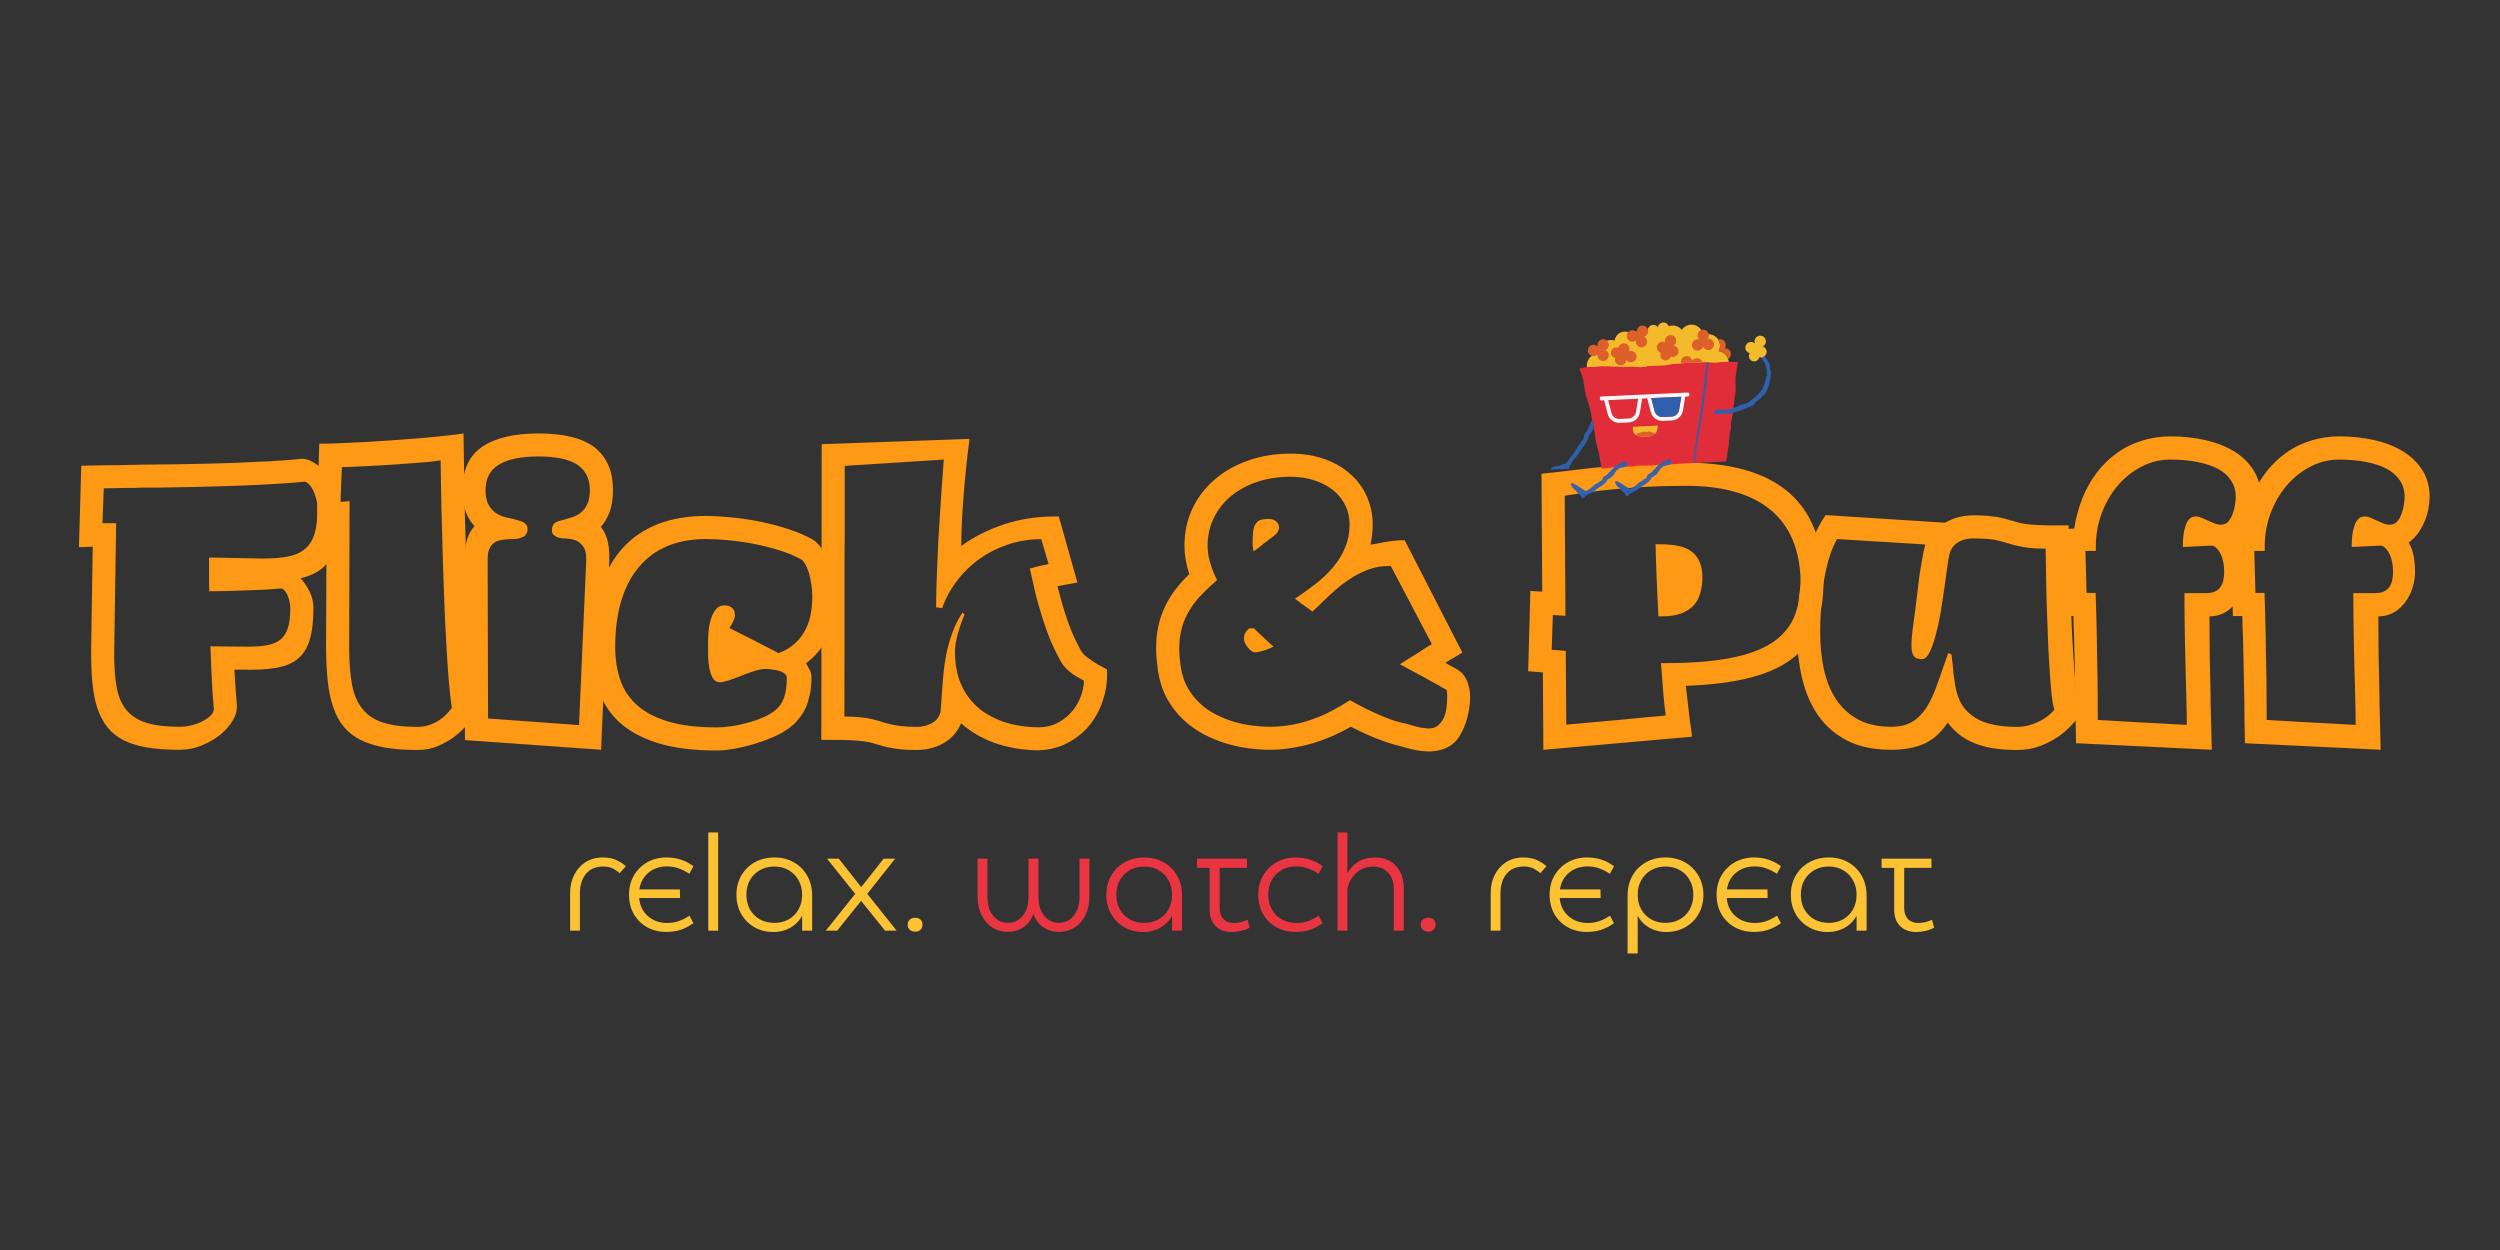 <svg version="1.0" preserveAspectRatio="xMidYMid meet" height="250" viewBox="0 0 375 187.5" zoomAndPan="magnify" width="500" xmlns:xlink="http://www.w3.org/1999/xlink" xmlns="http://www.w3.org/2000/svg"><rect x="0" y="0" width="375" height="187.5" fill="#333333" stroke="none"/><defs><filter id="9d5b887e70" height="100%" width="100%" y="0%" x="0%"><feColorMatrix color-interpolation-filters="sRGB" values="0 0 0 0 1 0 0 0 0 1 0 0 0 0 1 0 0 0 1 0"></feColorMatrix></filter><g></g><clipPath id="1c190cc78b"><path clip-rule="nonzero" d="M 0.508 4 L 41 4 L 41 49 L 0.508 49 Z M 0.508 4"></path></clipPath><clipPath id="25cc08f1a8"><rect height="60" y="0" width="355" x="0"></rect></clipPath><mask id="feb8b4b336"><g filter="url(#9d5b887e70)"><rect fill-opacity="0.96" height="225" y="-18.75" fill="#000000" width="450" x="-37.5"></rect></g></mask><clipPath id="966e2165b0"><path clip-rule="nonzero" d="M 7 1 L 34 1 L 34 19 L 7 19 Z M 7 1"></path></clipPath><clipPath id="f1d60f95fe"><path clip-rule="nonzero" d="M 0.656 2.078 L 34.281 0.523 L 35.488 26.676 L 1.867 28.23 Z M 0.656 2.078"></path></clipPath><clipPath id="67ec4158d5"><path clip-rule="nonzero" d="M 0.656 2.078 L 34.281 0.523 L 35.488 26.676 L 1.867 28.23 Z M 0.656 2.078"></path></clipPath><clipPath id="8178afd55c"><path clip-rule="nonzero" d="M 5 7 L 30 7 L 30 24 L 5 24 Z M 5 7"></path></clipPath><clipPath id="221b0abb9d"><path clip-rule="nonzero" d="M 0.656 2.078 L 34.281 0.523 L 35.488 26.676 L 1.867 28.23 Z M 0.656 2.078"></path></clipPath><clipPath id="7fe5f6344d"><path clip-rule="nonzero" d="M 0.656 2.078 L 34.281 0.523 L 35.488 26.676 L 1.867 28.23 Z M 0.656 2.078"></path></clipPath><clipPath id="2b33773311"><path clip-rule="nonzero" d="M 8 11 L 23 11 L 23 17 L 8 17 Z M 8 11"></path></clipPath><clipPath id="6a6b3bbd5a"><path clip-rule="nonzero" d="M 0.656 2.078 L 34.281 0.523 L 35.488 26.676 L 1.867 28.23 Z M 0.656 2.078"></path></clipPath><clipPath id="37e2392004"><path clip-rule="nonzero" d="M 0.656 2.078 L 34.281 0.523 L 35.488 26.676 L 1.867 28.23 Z M 0.656 2.078"></path></clipPath><clipPath id="635decfc51"><path clip-rule="nonzero" d="M 1 6 L 35 6 L 35 28 L 1 28 Z M 1 6"></path></clipPath><clipPath id="48f96b44fe"><path clip-rule="nonzero" d="M 0.656 2.078 L 34.281 0.523 L 35.488 26.676 L 1.867 28.23 Z M 0.656 2.078"></path></clipPath><clipPath id="e9959c85de"><path clip-rule="nonzero" d="M 0.656 2.078 L 34.281 0.523 L 35.488 26.676 L 1.867 28.23 Z M 0.656 2.078"></path></clipPath><clipPath id="d037d0348d"><path clip-rule="nonzero" d="M 0.926 7.938 L 34.555 6.383 L 35.48 26.438 L 1.855 27.992 Z M 0.926 7.938"></path></clipPath><clipPath id="849570a280"><path clip-rule="nonzero" d="M 7 1 L 29 1 L 29 19 L 7 19 Z M 7 1"></path></clipPath><clipPath id="c4f144f25c"><path clip-rule="nonzero" d="M 0.656 2.078 L 34.281 0.523 L 35.488 26.676 L 1.867 28.23 Z M 0.656 2.078"></path></clipPath><clipPath id="64b6338b59"><path clip-rule="nonzero" d="M 0.656 2.078 L 34.281 0.523 L 35.488 26.676 L 1.867 28.23 Z M 0.656 2.078"></path></clipPath><clipPath id="01648d31a9"><rect height="29" y="0" width="36" x="0"></rect></clipPath><clipPath id="fc6e930d9a"><path clip-rule="nonzero" d="M 23 0.469 L 25 0.469 L 25 16 L 23 16 Z M 23 0.469"></path></clipPath><clipPath id="1dcdae43ec"><path clip-rule="nonzero" d="M 117 0.469 L 128 0.469 L 128 16 L 117 16 Z M 117 0.469"></path></clipPath><clipPath id="7549e13494"><path clip-rule="nonzero" d="M 161 4 L 173 4 L 173 19.137 L 161 19.137 Z M 161 4"></path></clipPath><clipPath id="53d2716875"><rect height="20" y="0" width="209" x="0"></rect></clipPath></defs><g transform="matrix(1, 0, 0, 1, 11, 64)"><g clip-path="url(#25cc08f1a8)"><g clip-path="url(#1c190cc78b)"><g fill-opacity="1" fill="#fd9915"><g transform="translate(2.641, 44.468)"><g><path d="M 13.281 4 C 11.426 4 9.812 3.883 8.438 3.656 C 7.062 3.426 5.891 3.066 4.922 2.578 C 3.93 2.078 3.125 1.438 2.5 0.656 C 1.883 -0.113 1.391 -1.023 1.016 -2.078 C 0.648 -3.148 0.395 -4.375 0.25 -5.75 C 0.102 -7.125 0.031 -8.676 0.031 -10.406 L 0.031 -11.141 L 0.266 -26.469 C -0.203 -26.438 -0.625 -26.414 -1 -26.406 C -1.383 -26.406 -1.648 -26.406 -1.797 -26.406 L -1.453 -38.609 L 2.578 -38.688 C 3.117 -38.688 3.676 -38.688 4.25 -38.688 C 4.82 -38.695 5.383 -38.711 5.938 -38.734 C 6.477 -38.754 6.984 -38.766 7.453 -38.766 C 7.922 -38.773 8.328 -38.781 8.672 -38.781 C 10.086 -38.801 11.5 -38.816 12.906 -38.828 C 14.32 -38.848 15.727 -38.875 17.125 -38.906 C 18.312 -38.938 19.547 -38.973 20.828 -39.016 C 22.117 -39.055 23.398 -39.113 24.672 -39.188 C 25.941 -39.227 27.172 -39.289 28.359 -39.375 C 29.555 -39.457 30.664 -39.551 31.688 -39.656 C 32.227 -39.656 32.836 -39.445 33.516 -39.031 C 34.191 -38.613 34.816 -38.062 35.391 -37.375 C 35.973 -36.664 36.461 -35.859 36.859 -34.953 C 37.254 -34.047 37.453 -33.109 37.453 -32.141 C 37.453 -30.473 37.332 -29.039 37.094 -27.844 C 36.863 -26.645 36.516 -25.633 36.047 -24.812 C 35.547 -23.988 34.914 -23.328 34.156 -22.828 C 33.406 -22.336 32.5 -21.973 31.438 -21.734 C 31.988 -21.148 32.445 -20.473 32.812 -19.703 C 33.188 -18.93 33.375 -18.109 33.375 -17.234 C 33.375 -15.254 33.18 -13.656 32.797 -12.438 C 32.422 -11.219 31.812 -10.27 30.969 -9.594 C 30.133 -8.938 29.051 -8.5 27.719 -8.281 C 26.395 -8.062 24.785 -7.973 22.891 -8.016 L 21.531 -8.016 C 21.625 -6.047 21.75 -4.195 21.906 -2.469 L 21.875 -2.547 C 21.938 -1.922 21.754 -1.234 21.328 -0.484 C 20.898 0.266 20.289 0.977 19.5 1.656 C 18.707 2.312 17.773 2.863 16.703 3.312 C 15.641 3.77 14.5 4 13.281 4 Z M 13.281 0.547 C 13.969 0.547 14.629 0.457 15.266 0.281 C 15.898 0.113 16.445 -0.102 16.906 -0.375 C 17.383 -0.633 17.758 -0.914 18.031 -1.219 C 18.301 -1.531 18.438 -1.816 18.438 -2.078 L 18.438 -2.156 C 18.312 -3.488 18.207 -4.953 18.125 -6.547 C 18.051 -8.148 17.984 -9.805 17.922 -11.516 L 23.609 -11.469 C 24.742 -11.469 25.707 -11.547 26.5 -11.703 C 27.301 -11.859 27.961 -12.148 28.484 -12.578 C 28.973 -13.004 29.332 -13.586 29.562 -14.328 C 29.789 -15.078 29.906 -16.047 29.906 -17.234 C 29.906 -17.641 29.852 -18.023 29.75 -18.391 C 29.656 -18.754 29.547 -19.066 29.422 -19.328 C 29.109 -19.91 28.801 -20.203 28.5 -20.203 C 27.82 -20.129 27.066 -20.07 26.234 -20.031 C 25.398 -19.988 24.523 -19.953 23.609 -19.922 C 23.148 -19.91 22.68 -19.895 22.203 -19.875 C 21.723 -19.852 21.234 -19.836 20.734 -19.828 C 20.223 -19.805 19.719 -19.797 19.219 -19.797 C 18.727 -19.797 18.238 -19.789 17.75 -19.781 C 17.727 -20.219 17.719 -20.656 17.719 -21.094 C 17.719 -21.531 17.719 -21.961 17.719 -22.391 L 17.719 -24.844 L 25.781 -24.688 C 27.25 -24.688 28.5 -24.785 29.531 -24.984 C 30.57 -25.18 31.422 -25.555 32.078 -26.109 C 32.742 -26.648 33.227 -27.398 33.531 -28.359 C 33.832 -29.328 33.984 -30.586 33.984 -32.141 C 33.984 -32.68 33.914 -33.191 33.781 -33.672 C 33.656 -34.16 33.492 -34.598 33.297 -34.984 C 33.098 -35.359 32.883 -35.656 32.656 -35.875 C 32.426 -36.102 32.219 -36.219 32.031 -36.219 C 30.957 -36.102 29.727 -36.004 28.344 -35.922 C 26.969 -35.836 25.535 -35.758 24.047 -35.688 C 22.566 -35.625 21.082 -35.57 19.594 -35.531 C 18.113 -35.488 16.738 -35.453 15.469 -35.422 C 14.188 -35.398 13.062 -35.379 12.094 -35.359 C 11.133 -35.336 10.43 -35.328 9.984 -35.328 L 9.016 -35.328 C 8.836 -35.328 8.645 -35.328 8.438 -35.328 C 8.227 -35.328 8.02 -35.328 7.812 -35.328 C 7.383 -35.305 6.941 -35.289 6.484 -35.281 C 6.035 -35.281 5.586 -35.281 5.141 -35.281 C 4.629 -35.258 4.102 -35.25 3.562 -35.25 C 3.031 -35.25 2.484 -35.238 1.922 -35.219 L 1.734 -29.984 L 3.781 -29.984 L 3.484 -10.406 C 3.484 -8.426 3.609 -6.742 3.859 -5.359 C 4.117 -3.973 4.602 -2.848 5.312 -1.984 C 6.02 -1.109 7.008 -0.469 8.281 -0.062 C 9.562 0.344 11.227 0.547 13.281 0.547 Z M 13.281 0.547"></path></g></g></g></g><g fill-opacity="1" fill="#fd9915"><g transform="translate(37.983, 44.468)"><g><path d="M 13.641 4.031 C 11.742 4.031 10.098 3.906 8.703 3.656 C 7.316 3.406 6.113 3.023 5.094 2.516 C 4.082 2.004 3.242 1.344 2.578 0.531 C 1.91 -0.27 1.391 -1.227 1.016 -2.344 C 0.617 -3.469 0.344 -4.758 0.188 -6.219 C 0.031 -7.676 -0.055 -9.312 -0.078 -11.125 L 0 -29.719 C -0.133 -29.695 -0.25 -29.688 -0.344 -29.688 C -0.445 -29.688 -0.539 -29.688 -0.625 -29.688 C -0.695 -29.664 -0.766 -29.656 -0.828 -29.656 C -0.898 -29.656 -0.953 -29.656 -0.984 -29.656 C -1.055 -29.645 -1.141 -29.641 -1.234 -29.641 L -1.453 -29.641 L -1.094 -41.922 C -0.445 -41.91 0.43 -41.926 1.547 -41.969 C 2.672 -42.02 3.922 -42.078 5.297 -42.141 C 6.66 -42.223 8.086 -42.312 9.578 -42.406 C 11.066 -42.508 12.504 -42.617 13.891 -42.734 C 15.273 -42.848 16.551 -42.969 17.719 -43.094 C 18.895 -43.219 19.836 -43.336 20.547 -43.453 C 20.578 -40.473 20.617 -37.562 20.672 -34.719 C 20.734 -31.875 20.805 -29.102 20.891 -26.406 C 20.941 -24.863 20.992 -23.305 21.047 -21.734 C 21.109 -20.16 21.172 -18.594 21.234 -17.031 C 21.297 -15.477 21.367 -13.953 21.453 -12.453 C 21.535 -10.953 21.629 -9.535 21.734 -8.203 C 21.828 -6.867 21.93 -5.629 22.047 -4.484 C 22.16 -3.336 22.285 -2.328 22.422 -1.453 C 22.117 -1.016 21.703 -0.484 21.172 0.141 C 20.648 0.773 20.02 1.379 19.281 1.953 C 18.539 2.523 17.695 3.016 16.75 3.422 C 15.812 3.828 14.773 4.031 13.641 4.031 Z M 13.641 0.562 C 14.305 0.562 14.914 0.461 15.469 0.266 C 16.02 0.066 16.508 -0.176 16.938 -0.469 C 17.363 -0.75 17.727 -1.051 18.031 -1.375 C 18.332 -1.707 18.582 -2.008 18.781 -2.281 C 18.625 -3.383 18.473 -4.766 18.328 -6.422 C 18.191 -8.078 18.07 -9.875 17.969 -11.812 C 17.852 -13.758 17.754 -15.797 17.672 -17.922 C 17.586 -20.047 17.516 -22.129 17.453 -24.172 C 17.391 -26.578 17.32 -29.047 17.25 -31.578 C 17.188 -34.117 17.141 -36.734 17.109 -39.422 C 16.828 -39.379 16.551 -39.336 16.281 -39.297 C 16.008 -39.254 15.734 -39.219 15.453 -39.188 C 14.473 -39.102 13.379 -39.02 12.172 -38.938 C 10.973 -38.852 9.766 -38.77 8.547 -38.688 C 7.348 -38.625 6.191 -38.562 5.078 -38.5 C 3.961 -38.438 3.035 -38.406 2.297 -38.406 L 2.094 -33.203 C 2.195 -33.203 2.285 -33.203 2.359 -33.203 C 2.43 -33.203 2.492 -33.207 2.547 -33.219 C 2.578 -33.219 2.617 -33.219 2.672 -33.219 C 2.723 -33.219 2.766 -33.227 2.797 -33.25 C 2.891 -33.25 2.973 -33.254 3.047 -33.266 C 3.078 -33.266 3.129 -33.266 3.203 -33.266 C 3.273 -33.266 3.359 -33.273 3.453 -33.297 L 3.391 -11.141 C 3.398 -9.035 3.547 -7.238 3.828 -5.75 C 4.109 -4.27 4.629 -3.062 5.391 -2.125 C 6.129 -1.188 7.16 -0.504 8.484 -0.078 C 9.816 0.348 11.535 0.562 13.641 0.562 Z M 13.641 0.562"></path></g></g></g><g fill-opacity="1" fill="#fd9915"><g transform="translate(58.694, 44.468)"><g><path d="M 20.469 4 L 0.047 2.547 L 0.047 -24.594 C 0.016 -25.863 0.133 -26.891 0.406 -27.672 C 0.676 -28.453 1.035 -29.078 1.484 -29.547 C 0.953 -30.098 0.516 -30.805 0.172 -31.672 C -0.16 -32.535 -0.328 -33.629 -0.328 -34.953 C -0.328 -37.922 0.645 -40.078 2.594 -41.422 C 4.551 -42.773 7.398 -43.453 11.141 -43.453 C 12.879 -43.453 14.438 -43.297 15.812 -42.984 C 17.188 -42.672 18.352 -42.176 19.312 -41.5 C 20.25 -40.812 20.973 -39.93 21.484 -38.859 C 21.992 -37.785 22.25 -36.484 22.25 -34.953 C 22.25 -33.598 22.07 -32.477 21.719 -31.594 C 21.375 -30.719 20.941 -30 20.422 -29.438 C 20.816 -28.977 21.129 -28.383 21.359 -27.656 C 21.586 -26.938 21.703 -26.016 21.703 -24.891 L 21.703 -24.422 Z M 17.156 0.297 L 18.25 -24.578 C 18.25 -25.461 18.082 -26.117 17.75 -26.547 C 17.414 -26.973 17.035 -27.27 16.609 -27.438 C 16.203 -27.57 15.758 -27.656 15.281 -27.688 C 14.812 -27.688 14.445 -27.723 14.188 -27.797 C 13.926 -27.867 13.727 -27.957 13.594 -28.062 C 13.312 -28.219 13.156 -28.406 13.125 -28.625 C 13.102 -28.656 13.094 -28.695 13.094 -28.75 C 13.094 -28.801 13.094 -28.844 13.094 -28.875 C 13.094 -29.445 13.254 -29.844 13.578 -30.062 C 13.723 -30.156 13.914 -30.238 14.156 -30.312 C 14.395 -30.383 14.676 -30.461 15 -30.547 C 15.383 -30.648 15.797 -30.773 16.234 -30.922 C 16.68 -31.066 17.094 -31.297 17.469 -31.609 C 17.852 -31.922 18.164 -32.344 18.406 -32.875 C 18.656 -33.406 18.781 -34.098 18.781 -34.953 C 18.781 -35.859 18.609 -36.629 18.266 -37.266 C 17.922 -37.91 17.422 -38.441 16.766 -38.859 C 16.098 -39.254 15.289 -39.539 14.344 -39.719 C 13.395 -39.906 12.328 -40 11.141 -40 C 8.523 -40 6.535 -39.598 5.172 -38.797 C 3.816 -37.992 3.141 -36.711 3.141 -34.953 C 3.141 -34.016 3.297 -33.27 3.609 -32.719 C 3.922 -32.176 4.305 -31.758 4.766 -31.469 C 5.234 -31.164 5.742 -30.957 6.297 -30.844 C 6.848 -30.727 7.352 -30.609 7.812 -30.484 C 8.27 -30.367 8.656 -30.219 8.969 -30.031 C 9.281 -29.832 9.438 -29.535 9.438 -29.141 C 9.438 -29.055 9.43 -28.973 9.422 -28.891 C 9.422 -28.805 9.406 -28.719 9.375 -28.625 L 9.344 -28.594 C 9.207 -28.27 9.062 -28.07 8.906 -28 C 8.75 -27.926 8.523 -27.836 8.234 -27.734 L 8.016 -27.688 L 8.125 -27.703 C 7.914 -27.641 7.629 -27.609 7.266 -27.609 C 6.93 -27.609 6.594 -27.594 6.25 -27.562 C 5.906 -27.539 5.566 -27.488 5.234 -27.406 C 4.91 -27.332 4.613 -27.191 4.344 -26.984 C 4.082 -26.773 3.867 -26.484 3.703 -26.109 C 3.535 -25.754 3.453 -25.25 3.453 -24.594 L 3.516 -0.688 Z M 17.156 0.297"></path></g></g></g><g fill-opacity="1" fill="#fd9915"><g transform="translate(79.331, 44.468)"><g><path d="M 17.234 4.109 C 13.648 4.109 10.66 3.727 8.266 2.969 C 5.867 2.207 3.945 1.148 2.5 -0.203 C 1.051 -1.566 0.02 -3.195 -0.594 -5.094 C -1.207 -6.988 -1.516 -9.098 -1.516 -11.422 C -1.516 -14.742 -1.117 -17.633 -0.328 -20.094 C 0.453 -22.562 1.582 -24.613 3.062 -26.25 C 4.531 -27.863 6.312 -29.07 8.406 -29.875 C 10.508 -30.676 12.883 -31.078 15.531 -31.078 C 16.613 -31.078 17.852 -31.008 19.25 -30.875 C 20.656 -30.738 22.094 -30.531 23.562 -30.25 C 25.02 -29.957 26.453 -29.582 27.859 -29.125 C 29.273 -28.676 30.547 -28.129 31.672 -27.484 C 32.066 -27.234 32.457 -26.832 32.844 -26.281 C 33.238 -25.727 33.598 -25.082 33.922 -24.344 C 34.234 -23.594 34.488 -22.758 34.688 -21.844 C 34.883 -20.926 34.984 -19.988 34.984 -19.031 C 34.984 -18.176 34.926 -17.297 34.812 -16.391 C 34.707 -15.492 34.488 -14.613 34.156 -13.75 C 33.844 -12.875 33.395 -12.031 32.812 -11.219 C 32.227 -10.414 31.484 -9.664 30.578 -8.969 C 30.754 -8.676 30.93 -8.352 31.109 -8 C 31.297 -7.656 31.391 -7.27 31.391 -6.844 C 31.391 -5.82 31.301 -4.941 31.125 -4.203 C 30.957 -3.461 30.758 -2.828 30.531 -2.297 C 30.281 -1.773 30.02 -1.336 29.75 -0.984 C 29.477 -0.641 29.242 -0.359 29.047 -0.141 L 29 -0.078 C 28.551 0.367 28.023 0.781 27.422 1.156 C 26.828 1.539 26.164 1.879 25.438 2.172 C 24.727 2.484 23.988 2.758 23.219 3 C 22.457 3.238 21.711 3.441 20.984 3.609 C 19.484 3.941 18.234 4.109 17.234 4.109 Z M 17.234 0.641 C 17.836 0.641 18.57 0.578 19.438 0.453 C 20.301 0.328 21.18 0.133 22.078 -0.125 C 22.961 -0.375 23.797 -0.688 24.578 -1.062 C 25.359 -1.438 25.973 -1.875 26.422 -2.375 L 26.547 -2.516 C 26.66 -2.648 26.781 -2.82 26.906 -3.031 C 27.039 -3.25 27.172 -3.531 27.297 -3.875 C 27.41 -4.207 27.504 -4.613 27.578 -5.094 C 27.648 -5.57 27.688 -6.148 27.688 -6.828 C 27.688 -7.035 27.598 -7.219 27.422 -7.375 C 27.254 -7.531 27.031 -7.66 26.75 -7.766 C 26.477 -7.859 26.188 -7.93 25.875 -7.984 C 25.562 -8.035 25.285 -8.078 25.047 -8.109 C 24.992 -8.117 24.914 -8.125 24.812 -8.125 L 24.594 -8.125 C 24.133 -8.125 23.645 -8.051 23.125 -7.906 C 22.602 -7.758 22.055 -7.57 21.484 -7.344 C 20.922 -7.125 20.344 -6.898 19.75 -6.672 C 19.156 -6.441 18.57 -6.27 18 -6.156 C 17.945 -6.133 17.848 -6.125 17.703 -6.125 C 17.234 -6.125 16.875 -6.316 16.625 -6.703 C 16.383 -7.098 16.207 -7.57 16.094 -8.125 C 15.977 -8.707 15.91 -9.316 15.891 -9.953 C 15.879 -10.586 15.875 -11.176 15.875 -11.719 L 15.875 -12.156 C 15.875 -13.844 16.086 -15.188 16.516 -16.188 C 16.941 -17.164 17.523 -17.656 18.266 -17.656 C 18.68 -17.656 19 -17.594 19.219 -17.469 C 19.438 -17.344 19.598 -17.195 19.703 -17.031 C 19.797 -16.863 19.852 -16.695 19.875 -16.531 C 19.895 -16.375 19.906 -16.254 19.906 -16.172 C 19.906 -15.941 19.844 -15.688 19.719 -15.406 C 19.602 -15.125 19.391 -14.742 19.078 -14.266 L 22.766 -12.406 C 23.379 -12.094 23.992 -11.773 24.609 -11.453 C 25.223 -11.129 25.836 -10.812 26.453 -10.5 C 27.484 -10.883 28.332 -11.395 29 -12.031 C 29.676 -12.676 30.191 -13.379 30.547 -14.141 C 30.93 -14.91 31.188 -15.719 31.312 -16.562 C 31.445 -17.406 31.516 -18.227 31.516 -19.031 C 31.516 -19.676 31.461 -20.297 31.359 -20.891 C 31.266 -21.492 31.145 -22.047 31 -22.547 C 30.664 -23.578 30.301 -24.234 29.906 -24.516 C 28.938 -25.066 27.828 -25.535 26.578 -25.922 C 25.336 -26.305 24.055 -26.629 22.734 -26.891 C 21.43 -27.141 20.148 -27.32 18.891 -27.438 C 17.629 -27.551 16.508 -27.609 15.531 -27.609 C 13.438 -27.609 11.551 -27.27 9.875 -26.594 C 8.195 -25.914 6.773 -24.895 5.609 -23.531 C 4.422 -22.176 3.516 -20.484 2.891 -18.453 C 2.266 -16.43 1.953 -14.086 1.953 -11.422 C 1.953 -9.617 2.203 -7.977 2.703 -6.5 C 3.203 -5.02 4.047 -3.75 5.234 -2.688 C 6.41 -1.633 7.973 -0.816 9.922 -0.234 C 11.879 0.348 14.316 0.641 17.234 0.641 Z M 17.234 0.641"></path></g></g></g><g fill-opacity="1" fill="#fd9915"><g transform="translate(112.226, 44.468)"><g><path d="M 42.812 -8.062 C 42.914 -6.645 42.754 -5.223 42.328 -3.797 C 41.91 -2.367 41.266 -1.078 40.391 0.078 C 39.504 1.223 38.395 2.16 37.062 2.891 C 35.738 3.629 34.227 4.023 32.531 4.078 C 31.625 4.078 30.664 4.004 29.656 3.859 C 28.656 3.723 27.645 3.5 26.625 3.188 C 25.613 2.875 24.625 2.457 23.656 1.938 C 22.688 1.414 21.781 0.781 20.938 0.031 C 20.738 0.52 20.453 1.004 20.078 1.484 C 19.711 1.961 19.25 2.391 18.688 2.766 C 18.125 3.148 17.469 3.457 16.719 3.688 C 15.969 3.914 15.109 4.031 14.141 4.031 C 13.379 4.031 12.711 4.004 12.141 3.953 C 11.578 3.898 11.066 3.832 10.609 3.75 C 10.141 3.676 9.719 3.586 9.344 3.484 C 8.977 3.391 8.613 3.285 8.25 3.172 C 7.988 3.086 7.707 3.004 7.406 2.922 C 7.102 2.848 6.711 2.781 6.234 2.719 C 5.734 2.656 5.102 2.602 4.344 2.562 C 3.594 2.531 2.625 2.516 1.438 2.516 L -0.031 2.516 L 0.031 -41.844 L 22.203 -42.641 C 22.086 -41.734 21.973 -40.82 21.859 -39.906 C 21.754 -38.988 21.66 -38.062 21.578 -37.125 C 21.492 -36.332 21.414 -35.492 21.344 -34.609 C 21.27 -33.734 21.207 -32.832 21.156 -31.906 C 21.094 -31 21.047 -30.094 21.016 -29.188 C 20.984 -28.281 20.969 -27.41 20.969 -26.578 C 22.812 -27.922 24.926 -28.992 27.312 -29.797 C 29.707 -30.598 32.281 -31 35.031 -31 L 35.594 -31 L 38.391 -21.078 L 35.391 -20.547 C 35.555 -19.922 35.738 -19.238 35.938 -18.5 C 36.133 -17.77 36.359 -17.023 36.609 -16.266 C 36.859 -15.504 37.125 -14.754 37.406 -14.016 C 37.695 -13.285 38.008 -12.609 38.344 -11.984 C 38.426 -11.836 38.5 -11.691 38.562 -11.547 C 38.625 -11.41 38.691 -11.273 38.766 -11.141 C 38.891 -10.879 39.082 -10.602 39.344 -10.312 C 39.613 -10.031 40.016 -9.719 40.547 -9.375 C 40.805 -9.188 41.125 -8.984 41.5 -8.766 C 41.883 -8.555 42.32 -8.32 42.812 -8.062 Z M 37.672 -1.875 C 38.242 -2.582 38.664 -3.336 38.938 -4.141 C 39.219 -4.953 39.359 -5.695 39.359 -6.375 C 38.68 -6.738 38.129 -7.062 37.703 -7.344 C 37.285 -7.633 36.938 -7.93 36.656 -8.234 C 36.375 -8.523 36.133 -8.836 35.938 -9.172 C 35.738 -9.516 35.52 -9.926 35.281 -10.406 C 34.688 -11.57 34.164 -12.789 33.719 -14.062 C 33.27 -15.332 32.883 -16.547 32.562 -17.703 C 32.395 -18.273 32.242 -18.828 32.109 -19.359 C 31.973 -19.898 31.859 -20.41 31.766 -20.891 L 31.25 -23.188 C 32.125 -23.438 33.062 -23.66 34.062 -23.859 L 32.969 -27.594 C 31.227 -27.594 29.566 -27.328 27.984 -26.797 C 26.398 -26.266 24.969 -25.539 23.688 -24.625 C 22.383 -23.688 21.254 -22.582 20.297 -21.312 C 19.336 -20.051 18.602 -18.691 18.094 -17.234 L 17.188 -17.375 C 17.188 -18.219 17.203 -19.176 17.234 -20.25 C 17.266 -21.332 17.305 -22.477 17.359 -23.688 C 17.398 -24.863 17.453 -26.078 17.516 -27.328 C 17.586 -28.586 17.664 -29.801 17.75 -30.969 C 17.832 -32.344 17.922 -33.742 18.016 -35.172 C 18.117 -36.609 18.227 -38.062 18.344 -39.531 L 3.484 -38.594 L 3.484 -29.141 C 3.461 -27.578 3.453 -26.016 3.453 -24.453 C 3.453 -22.898 3.453 -21.348 3.453 -19.797 L 3.453 -10.453 C 3.441 -8.891 3.438 -7.32 3.438 -5.75 C 3.438 -4.176 3.438 -2.586 3.438 -0.984 C 4.395 -0.984 5.203 -0.945 5.859 -0.875 C 6.516 -0.801 7.098 -0.707 7.609 -0.594 C 7.859 -0.531 8.094 -0.469 8.312 -0.406 C 8.539 -0.352 8.758 -0.289 8.969 -0.219 C 9.383 -0.07 9.828 0.051 10.297 0.156 C 10.766 0.27 11.305 0.363 11.922 0.438 C 12.211 0.477 12.539 0.508 12.906 0.531 C 13.281 0.551 13.691 0.562 14.141 0.562 C 14.785 0.562 15.336 0.484 15.797 0.328 C 16.254 0.172 16.633 -0.02 16.938 -0.25 C 17.227 -0.477 17.445 -0.734 17.594 -1.016 C 17.75 -1.297 17.844 -1.555 17.875 -1.797 L 18.016 -3.984 C 18.086 -5.035 18.172 -6.102 18.266 -7.188 C 18.367 -8.281 18.523 -9.363 18.734 -10.438 C 18.961 -11.5 19.266 -12.551 19.641 -13.594 C 20.016 -14.633 20.52 -15.633 21.156 -16.594 L 21.453 -16.266 C 21.254 -15.816 21.066 -15.344 20.891 -14.844 C 20.723 -14.344 20.57 -13.852 20.438 -13.375 C 20.156 -12.352 20.016 -11.492 20.016 -10.797 C 20.016 -9.266 20.203 -7.914 20.578 -6.75 C 20.961 -5.594 21.488 -4.594 22.156 -3.75 C 22.789 -2.914 23.531 -2.211 24.375 -1.641 C 25.219 -1.078 26.109 -0.629 27.047 -0.297 C 27.961 0.035 28.891 0.27 29.828 0.406 C 30.773 0.551 31.664 0.625 32.5 0.625 C 33.656 0.625 34.664 0.383 35.531 -0.094 C 36.395 -0.57 37.109 -1.164 37.672 -1.875 Z M 30.25 -23.266 L 30.281 -23.266 Z M 30.234 -23.234 L 30.156 -23.234 L 30.25 -23.266 C 30.25 -23.242 30.242 -23.234 30.234 -23.234 Z M 30.234 -23.234"></path></g></g></g><g fill-opacity="1" fill="#fd9915"><g transform="translate(152.413, 44.468)"><g></g></g></g><g fill-opacity="1" fill="#fd9915"><g transform="translate(165.091, 44.468)"><g><path d="M 38.234 4.25 C 37.805 4.25 37.383 4.219 36.969 4.156 C 36.551 4.102 36.148 4.031 35.766 3.938 C 35.391 3.852 35.039 3.766 34.719 3.672 C 34.395 3.578 34.117 3.5 33.891 3.438 C 31.68 2.906 29.234 1.941 26.547 0.547 C 25.703 1.023 24.812 1.473 23.875 1.891 C 22.938 2.305 21.957 2.672 20.938 2.984 C 19.895 3.297 18.82 3.539 17.719 3.719 C 16.613 3.906 15.477 4 14.312 4 C 13.375 4 12.344 3.926 11.219 3.781 C 10.102 3.633 8.969 3.391 7.812 3.047 C 6.656 2.691 5.52 2.223 4.406 1.641 C 3.301 1.055 2.285 0.32 1.359 -0.562 C 0.43 -1.438 -0.363 -2.473 -1.031 -3.672 C -1.695 -4.879 -2.148 -6.273 -2.391 -7.859 C -2.473 -8.453 -2.539 -9.023 -2.594 -9.578 C -2.645 -10.129 -2.672 -10.672 -2.672 -11.203 C -2.672 -12.43 -2.555 -13.562 -2.328 -14.594 C -2.098 -15.625 -1.766 -16.594 -1.328 -17.5 C -0.898 -18.395 -0.383 -19.238 0.219 -20.031 C 0.832 -20.832 1.523 -21.602 2.297 -22.344 C 1.816 -23.812 1.578 -25.223 1.578 -26.578 C 1.578 -28.629 1.977 -30.504 2.781 -32.203 C 3.594 -33.898 4.719 -35.359 6.156 -36.578 C 7.57 -37.797 9.25 -38.738 11.188 -39.406 C 13.125 -40.082 15.227 -40.422 17.5 -40.422 C 19.395 -40.422 21.109 -40.145 22.641 -39.594 C 24.172 -39.039 25.469 -38.273 26.531 -37.297 C 27.594 -36.348 28.406 -35.223 28.969 -33.922 C 29.531 -32.617 29.812 -31.238 29.812 -29.781 C 29.812 -29.238 29.781 -28.719 29.719 -28.219 C 29.664 -27.727 29.586 -27.242 29.484 -26.766 C 29.797 -26.805 30.141 -26.863 30.516 -26.938 C 30.891 -27.008 31.289 -27.086 31.719 -27.172 C 32.145 -27.254 32.598 -27.316 33.078 -27.359 C 33.555 -27.41 34.066 -27.438 34.609 -27.438 L 43.266 -10.578 C 43.129 -10.516 42.973 -10.426 42.797 -10.312 C 42.629 -10.195 42.43 -10.07 42.203 -9.938 C 41.734 -9.676 41.238 -9.379 40.719 -9.047 C 40.895 -8.93 41.07 -8.82 41.25 -8.719 C 41.438 -8.625 41.613 -8.535 41.781 -8.453 C 42.102 -8.285 42.398 -8.113 42.672 -7.938 C 43.242 -7.57 43.68 -7.02 43.984 -6.281 C 44.285 -5.551 44.438 -4.75 44.438 -3.875 C 44.438 -3.301 44.375 -2.66 44.25 -1.953 C 44.133 -1.242 43.953 -0.547 43.703 0.141 C 43.453 0.836 43.141 1.477 42.766 2.062 C 42.391 2.645 41.941 3.094 41.422 3.406 C 40.953 3.707 40.441 3.922 39.891 4.047 C 39.348 4.18 38.797 4.25 38.234 4.25 Z M 38.234 0.797 C 38.828 0.797 39.305 0.629 39.672 0.297 C 40.035 -0.035 40.316 -0.43 40.516 -0.891 C 40.711 -1.367 40.836 -1.875 40.891 -2.406 C 40.953 -2.945 40.984 -3.438 40.984 -3.875 C 40.984 -4.039 40.984 -4.188 40.984 -4.312 C 40.984 -4.438 40.973 -4.547 40.953 -4.641 C 40.941 -4.828 40.922 -4.938 40.891 -4.969 C 40.723 -5.082 40.523 -5.203 40.297 -5.328 C 40.078 -5.453 39.836 -5.586 39.578 -5.734 C 39.316 -5.867 39.047 -6.016 38.766 -6.172 C 38.484 -6.336 38.188 -6.504 37.875 -6.672 C 37.562 -6.859 37.238 -7.035 36.906 -7.203 C 36.57 -7.379 36.242 -7.555 35.922 -7.734 C 35.566 -7.922 35.223 -8.102 34.891 -8.281 C 34.555 -8.457 34.223 -8.641 33.891 -8.828 L 35.594 -9.906 C 36.051 -10.188 36.453 -10.438 36.797 -10.656 C 37.148 -10.883 37.473 -11.098 37.766 -11.297 L 38.688 -11.859 L 32.531 -23.562 C 31.32 -23.602 30.195 -23.426 29.156 -23.031 C 28.113 -22.633 27.117 -22.117 26.172 -21.484 C 25.223 -20.828 24.305 -20.082 23.422 -19.25 C 22.535 -18.414 21.656 -17.578 20.781 -16.734 L 20.203 -17.156 C 20.078 -17.238 19.953 -17.328 19.828 -17.422 C 19.711 -17.523 19.586 -17.617 19.453 -17.703 C 19.316 -17.785 19.188 -17.875 19.062 -17.969 C 18.945 -18.07 18.832 -18.164 18.719 -18.25 C 18.477 -18.406 18.285 -18.539 18.141 -18.656 C 19.242 -19.383 20.297 -20.141 21.297 -20.922 C 22.297 -21.703 23.172 -22.547 23.922 -23.453 C 24.672 -24.348 25.258 -25.316 25.688 -26.359 C 26.125 -27.41 26.344 -28.551 26.344 -29.781 C 26.344 -31.812 25.555 -33.504 23.984 -34.859 C 23.223 -35.492 22.289 -36 21.188 -36.375 C 20.094 -36.758 18.863 -36.953 17.5 -36.953 C 15.719 -36.953 14.066 -36.703 12.547 -36.203 C 11.035 -35.711 9.723 -35.008 8.609 -34.094 C 7.504 -33.188 6.633 -32.094 6 -30.812 C 5.363 -29.531 5.047 -28.117 5.047 -26.578 C 5.047 -25.797 5.164 -24.977 5.406 -24.125 C 5.656 -23.281 6.008 -22.391 6.469 -21.453 C 5.602 -20.711 4.816 -19.973 4.109 -19.234 C 3.41 -18.504 2.816 -17.727 2.328 -16.906 C 1.828 -16.102 1.445 -15.227 1.188 -14.281 C 0.926 -13.332 0.797 -12.305 0.797 -11.203 C 0.797 -10.773 0.816 -10.328 0.859 -9.859 C 0.898 -9.398 0.957 -8.914 1.031 -8.406 C 1.219 -7.195 1.57 -6.141 2.094 -5.234 C 2.625 -4.328 3.254 -3.547 3.984 -2.891 C 4.703 -2.234 5.508 -1.68 6.406 -1.234 C 7.312 -0.785 8.219 -0.43 9.125 -0.172 C 10.039 0.086 10.941 0.27 11.828 0.375 C 12.723 0.488 13.551 0.547 14.312 0.547 C 15.508 0.547 16.645 0.445 17.719 0.25 C 18.789 0.051 19.82 -0.227 20.812 -0.594 C 21.801 -0.938 22.754 -1.352 23.672 -1.844 C 24.598 -2.332 25.508 -2.863 26.406 -3.438 C 28 -2.539 29.473 -1.801 30.828 -1.219 C 32.18 -0.633 33.328 -0.238 34.266 -0.031 C 34.359 -0.031 34.555 0.008 34.859 0.094 C 35.141 0.176 35.461 0.27 35.828 0.375 C 36.203 0.488 36.594 0.586 37 0.672 C 37.219 0.703 37.426 0.727 37.625 0.75 C 37.82 0.781 38.023 0.797 38.234 0.797 Z M 11.938 -25.75 C 11.906 -25.988 11.875 -26.188 11.844 -26.344 C 11.82 -26.5 11.812 -26.617 11.812 -26.703 C 11.801 -26.785 11.797 -26.859 11.797 -26.922 C 11.797 -26.984 11.797 -27.039 11.797 -27.094 C 11.797 -27.781 11.828 -28.352 11.891 -28.812 C 11.953 -29.281 12.078 -29.645 12.266 -29.906 C 12.441 -30.188 12.676 -30.375 12.969 -30.469 C 13.27 -30.57 13.66 -30.625 14.141 -30.625 C 14.672 -30.625 15.07 -30.5 15.344 -30.25 C 15.625 -30.008 15.766 -29.711 15.766 -29.359 C 15.766 -28.848 15.445 -28.379 14.812 -27.953 L 14.859 -28 C 14.672 -27.852 14.445 -27.676 14.188 -27.469 C 13.938 -27.27 13.672 -27.07 13.391 -26.875 C 13.266 -26.758 13.133 -26.648 13 -26.547 C 12.863 -26.453 12.734 -26.352 12.609 -26.25 Z M 12.094 -10.625 C 11.844 -10.625 11.523 -10.836 11.141 -11.266 C 10.984 -11.461 10.836 -11.688 10.703 -11.938 C 10.566 -12.188 10.5 -12.441 10.5 -12.703 C 10.5 -12.984 10.562 -13.25 10.688 -13.5 C 10.812 -13.758 11.031 -14.004 11.344 -14.234 L 11.328 -14.219 L 12.016 -14.219 C 12.211 -14.02 12.43 -13.801 12.672 -13.562 C 12.922 -13.32 13.18 -13.078 13.453 -12.828 C 13.578 -12.711 13.707 -12.594 13.844 -12.469 C 13.977 -12.344 14.109 -12.223 14.234 -12.109 C 14.367 -11.992 14.492 -11.879 14.609 -11.766 C 14.723 -11.648 14.832 -11.551 14.938 -11.469 C 13.75 -10.906 12.801 -10.625 12.094 -10.625 Z M 12.094 -10.625"></path></g></g></g><g fill-opacity="1" fill="#fd9915"><g transform="translate(207.453, 44.468)"><g></g></g></g><g fill-opacity="1" fill="#fd9915"><g transform="translate(220.131, 44.468)"><g><path d="M 0.375 4 L 0.297 -7.609 L -1.906 -7.781 L -1.578 -19.828 L 0.203 -19.719 L 0.094 -37.406 C 0.875 -37.488 1.656 -37.57 2.438 -37.656 C 3.219 -37.75 4.004 -37.844 4.797 -37.938 C 6.359 -38.133 8.008 -38.316 9.75 -38.484 C 11.488 -38.648 13.348 -38.789 15.328 -38.906 C 17.305 -39.008 19.473 -39.062 21.828 -39.062 C 25.004 -39.062 27.832 -38.727 30.312 -38.062 C 32.789 -37.406 34.898 -36.398 36.641 -35.047 C 38.367 -33.703 39.711 -32.004 40.672 -29.953 C 41.641 -27.898 42.207 -25.477 42.375 -22.688 C 42.383 -22.57 42.391 -22.453 42.391 -22.328 C 42.391 -22.211 42.391 -22.086 42.391 -21.953 L 42.391 -21.203 C 42.391 -18.703 42.051 -16.508 41.375 -14.625 C 40.695 -12.75 39.562 -11.172 37.969 -9.891 C 36.375 -8.586 34.254 -7.582 31.609 -6.875 C 28.961 -6.164 25.676 -5.738 21.75 -5.594 C 21.781 -5.227 21.816 -4.867 21.859 -4.516 C 21.898 -4.16 21.945 -3.789 22 -3.406 C 22.031 -3.051 22.07 -2.691 22.125 -2.328 C 22.176 -1.961 22.219 -1.613 22.25 -1.281 C 22.281 -0.938 22.316 -0.609 22.359 -0.297 C 22.41 0.016 22.457 0.312 22.5 0.594 L 22.672 2.031 Z M 3.812 0.219 L 11.25 -0.438 C 12.445 -0.562 13.664 -0.68 14.906 -0.797 C 16.156 -0.91 17.426 -1.023 18.719 -1.141 C 18.582 -2.191 18.457 -3.391 18.344 -4.734 C 18.227 -6.078 18.117 -7.5 18.016 -9 L 18.609 -9 C 22.504 -9 25.754 -9.25 28.359 -9.75 C 30.961 -10.25 33.047 -11.004 34.609 -12.016 C 36.172 -13.035 37.281 -14.301 37.938 -15.812 C 38.602 -17.332 38.938 -19.129 38.938 -21.203 L 38.938 -21.859 C 38.938 -21.953 38.938 -22.051 38.938 -22.156 C 38.938 -22.27 38.926 -22.383 38.906 -22.5 C 38.57 -26.832 36.957 -30.098 34.062 -32.297 C 31.164 -34.492 27.086 -35.594 21.828 -35.594 C 19.598 -35.594 17.547 -35.539 15.672 -35.438 C 13.805 -35.332 12.117 -35.203 10.609 -35.047 C 9.078 -34.898 7.727 -34.738 6.562 -34.562 C 5.395 -34.395 4.398 -34.242 3.578 -34.109 L 3.688 -16.094 L 1.797 -16.219 L 1.625 -11 L 2.719 -10.922 C 2.883 -10.91 3.051 -10.895 3.219 -10.875 C 3.395 -10.863 3.566 -10.848 3.734 -10.828 Z M 17.625 -16.016 C 17.52 -18.078 17.43 -20.031 17.359 -21.875 C 17.285 -23.719 17.234 -25.367 17.203 -26.828 L 17.875 -26.828 C 18.906 -26.828 19.828 -26.742 20.641 -26.578 C 21.453 -26.41 22.129 -26.113 22.672 -25.688 C 23.211 -25.27 23.617 -24.703 23.891 -23.984 C 24.16 -23.273 24.27 -22.391 24.219 -21.328 C 24.176 -20.641 24.055 -19.977 23.859 -19.344 C 23.672 -18.707 23.359 -18.145 22.922 -17.656 C 22.453 -17.156 21.832 -16.754 21.062 -16.453 C 20.301 -16.16 19.328 -16.016 18.141 -16.016 Z M 17.625 -16.016"></path></g></g></g><g fill-opacity="1" fill="#fd9915"><g transform="translate(259.749, 44.468)"><g><path d="M 31.781 4.031 C 30.445 4.031 29.254 3.941 28.203 3.766 C 27.148 3.598 26.203 3.336 25.359 2.984 C 24.516 2.641 23.77 2.211 23.125 1.703 C 22.488 1.191 21.914 0.598 21.406 -0.078 C 20.957 0.586 20.469 1.176 19.938 1.688 C 19.414 2.195 18.816 2.625 18.141 2.969 C 17.453 3.312 16.676 3.566 15.812 3.734 C 14.957 3.91 13.988 4 12.906 4 C 10.312 4 8.125 3.539 6.344 2.625 C 4.57 1.719 3.125 0.473 2 -1.109 C 0.895 -2.691 0.086 -4.551 -0.422 -6.688 C -0.93 -8.82 -1.188 -11.117 -1.188 -13.578 C -1.188 -15.023 -1.113 -16.539 -0.969 -18.125 C -0.832 -19.707 -0.594 -21.27 -0.25 -22.812 C 0.082 -24.363 0.52 -25.852 1.062 -27.281 C 1.602 -28.719 2.281 -30.023 3.094 -31.203 L 21.031 -30.062 C 21.562 -30.383 22.188 -30.648 22.906 -30.859 C 23.625 -31.066 24.453 -31.172 25.391 -31.172 C 26.129 -31.172 26.781 -31.145 27.344 -31.094 C 27.914 -31.039 28.43 -30.977 28.891 -30.906 C 29.129 -30.863 29.348 -30.816 29.547 -30.766 C 29.754 -30.723 29.945 -30.676 30.125 -30.625 C 30.312 -30.562 30.5 -30.504 30.688 -30.453 C 30.875 -30.398 31.062 -30.352 31.25 -30.312 C 31.508 -30.227 31.785 -30.145 32.078 -30.062 C 32.379 -29.988 32.758 -29.922 33.219 -29.859 C 33.695 -29.797 34.281 -29.742 34.969 -29.703 C 35.664 -29.672 36.551 -29.656 37.625 -29.656 L 38.531 -29.656 C 38.695 -29.656 38.863 -29.656 39.031 -29.656 C 39.195 -29.656 39.363 -29.664 39.531 -29.688 C 39.57 -27.332 39.625 -25.07 39.688 -22.906 C 39.758 -20.75 39.836 -18.691 39.922 -16.734 C 39.984 -15.055 40.062 -13.383 40.156 -11.719 C 40.25 -10.051 40.352 -8.508 40.469 -7.094 C 40.562 -5.656 40.676 -4.41 40.812 -3.359 C 40.945 -2.305 41.086 -1.555 41.234 -1.109 C 40.953 -0.766 40.547 -0.305 40.016 0.266 C 39.492 0.848 38.844 1.422 38.062 1.984 C 37.27 2.535 36.348 3.016 35.297 3.422 C 34.254 3.828 33.082 4.031 31.781 4.031 Z M 31.781 0.562 C 32.562 0.562 33.285 0.445 33.953 0.219 C 34.617 -0.008 35.195 -0.27 35.688 -0.562 C 36.188 -0.863 36.582 -1.16 36.875 -1.453 C 37.176 -1.734 37.352 -1.93 37.406 -2.047 C 37.25 -2.492 37.117 -3.176 37.016 -4.094 C 36.91 -5.02 36.816 -6.094 36.734 -7.312 C 36.648 -8.531 36.57 -9.836 36.5 -11.234 C 36.438 -12.641 36.383 -14.047 36.344 -15.453 C 36.27 -17.098 36.219 -18.812 36.188 -20.594 C 36.156 -22.375 36.125 -24.234 36.094 -26.172 C 35.133 -26.172 34.32 -26.207 33.656 -26.281 C 33 -26.363 32.426 -26.461 31.938 -26.578 C 31.676 -26.641 31.43 -26.695 31.203 -26.75 C 30.984 -26.812 30.766 -26.875 30.547 -26.938 C 30.141 -27.07 29.695 -27.203 29.219 -27.328 C 28.738 -27.453 28.203 -27.547 27.609 -27.609 C 27.297 -27.641 26.953 -27.66 26.578 -27.672 C 26.211 -27.691 25.816 -27.703 25.391 -27.703 C 24.723 -27.703 24.16 -27.625 23.703 -27.469 C 23.254 -27.312 22.895 -27.113 22.625 -26.875 C 22.32 -26.625 22.098 -26.359 21.953 -26.078 C 21.805 -25.797 21.707 -25.531 21.656 -25.281 C 21.602 -25.082 21.551 -24.816 21.5 -24.484 C 21.457 -24.16 21.398 -23.77 21.328 -23.312 C 21.211 -22.375 21.066 -21.32 20.891 -20.156 C 20.723 -19 20.539 -17.801 20.344 -16.562 C 20.125 -15.312 19.875 -14.176 19.594 -13.156 C 19.32 -12.133 19.02 -11.285 18.688 -10.609 C 18.344 -9.93 17.957 -9.594 17.531 -9.594 C 16.969 -9.594 16.566 -9.742 16.328 -10.047 C 16.086 -10.348 15.969 -10.895 15.969 -11.688 C 15.969 -12.469 16.066 -13.551 16.266 -14.938 C 16.461 -16.301 16.688 -18.078 16.938 -20.266 C 17 -20.859 17.07 -21.461 17.156 -22.078 C 17.25 -22.703 17.348 -23.297 17.453 -23.859 C 17.547 -24.43 17.641 -24.969 17.734 -25.469 C 17.836 -25.977 17.941 -26.422 18.047 -26.797 L 4.797 -27.609 C 4.266 -26.641 3.832 -25.562 3.5 -24.375 C 3.176 -23.188 2.926 -21.973 2.75 -20.734 C 2.562 -19.484 2.438 -18.238 2.375 -17 C 2.312 -15.77 2.281 -14.629 2.281 -13.578 C 2.281 -11.598 2.469 -9.75 2.844 -8.031 C 3.219 -6.32 3.828 -4.832 4.672 -3.562 C 5.516 -2.289 6.609 -1.285 7.953 -0.547 C 9.305 0.18 10.957 0.547 12.906 0.547 C 14.188 0.547 15.238 0.301 16.062 -0.188 C 16.883 -0.676 17.602 -1.391 18.219 -2.328 C 18.812 -3.266 19.348 -4.422 19.828 -5.797 C 20.316 -7.172 20.867 -8.738 21.484 -10.5 L 21.969 -10.312 C 21.969 -10.312 21.973 -10.27 21.984 -10.188 C 21.992 -10.113 22.008 -10.004 22.031 -9.859 C 22.039 -9.711 22.055 -9.551 22.078 -9.375 C 22.109 -9.207 22.133 -9.016 22.156 -8.797 C 22.188 -8.391 22.223 -7.969 22.266 -7.531 C 22.316 -7.094 22.367 -6.738 22.422 -6.469 C 22.535 -5.32 22.789 -4.305 23.188 -3.422 C 23.594 -2.535 24.176 -1.801 24.938 -1.219 C 25.676 -0.625 26.609 -0.18 27.734 0.109 C 28.867 0.41 30.219 0.562 31.781 0.562 Z M 31.781 0.562"></path></g></g></g><g fill-opacity="1" fill="#fd9915"><g transform="translate(299.689, 44.468)"><g><path d="M 21.078 4 L 0.719 3.016 C 0.695 1.93 0.676 0.836 0.656 -0.266 C 0.645 -1.367 0.633 -2.473 0.625 -3.578 C 0.602 -4.055 0.594 -4.539 0.594 -5.031 C 0.594 -5.531 0.582 -6.047 0.562 -6.578 C 0.551 -7.629 0.531 -8.695 0.5 -9.781 C 0.477 -10.875 0.453 -11.945 0.422 -13 C 0.398 -13.531 0.379 -14.051 0.359 -14.562 C 0.348 -15.07 0.336 -15.57 0.328 -16.062 L -1.094 -16.062 L -1.328 -29.094 L 0.438 -29.172 C 0.688 -30.766 1.094 -32.273 1.656 -33.703 C 2.227 -35.129 2.953 -36.422 3.828 -37.578 C 4.703 -38.723 5.723 -39.711 6.891 -40.547 C 8.066 -41.379 9.367 -42.004 10.797 -42.422 L 10.75 -42.422 C 11.289 -42.586 11.93 -42.727 12.672 -42.844 C 13.422 -42.957 14.133 -43.016 14.812 -43.016 C 16.688 -43.016 18.445 -42.828 20.094 -42.453 C 21.738 -42.086 23.18 -41.523 24.422 -40.766 C 25.66 -40.004 26.633 -39.055 27.344 -37.922 C 28.062 -36.785 28.422 -35.453 28.422 -33.922 C 28.422 -33.441 28.367 -32.891 28.266 -32.266 C 28.16 -31.648 27.984 -31.031 27.734 -30.406 C 27.484 -29.781 27.156 -29.172 26.75 -28.578 C 26.352 -27.992 25.863 -27.5 25.281 -27.094 C 25.645 -26.469 25.895 -25.781 26.031 -25.031 C 26.164 -24.289 26.234 -23.52 26.234 -22.719 C 26.234 -21.875 26.102 -21.051 25.844 -20.25 C 25.582 -19.457 25.219 -18.75 24.75 -18.125 C 24.27 -17.477 23.691 -16.961 23.016 -16.578 C 22.336 -16.203 21.578 -16.016 20.734 -16.016 C 20.734 -14.973 20.738 -13.891 20.75 -12.766 C 20.758 -11.641 20.77 -10.516 20.781 -9.391 L 20.859 -6.031 C 20.879 -5.469 20.891 -4.926 20.891 -4.406 C 20.891 -3.895 20.895 -3.391 20.906 -2.891 C 20.945 -1.723 20.977 -0.562 21 0.594 C 21.02 1.75 21.047 2.883 21.078 4 Z M 17.328 0.266 C 17.328 -0.129 17.32 -0.723 17.312 -1.516 C 17.301 -2.316 17.281 -3.254 17.25 -4.328 C 17.238 -4.848 17.223 -5.406 17.203 -6 C 17.191 -6.594 17.176 -7.207 17.156 -7.844 C 17.125 -9.102 17.094 -10.395 17.062 -11.719 C 17.039 -13.051 17.02 -14.383 17 -15.719 C 16.988 -16.395 16.984 -17.047 16.984 -17.672 C 16.984 -18.297 16.984 -18.906 16.984 -19.5 L 20.219 -19.5 C 20.789 -19.5 21.254 -19.586 21.609 -19.766 C 21.973 -19.953 22.25 -20.203 22.438 -20.516 C 22.633 -20.816 22.766 -21.16 22.828 -21.547 C 22.898 -21.93 22.938 -22.32 22.938 -22.719 C 22.938 -23.801 22.738 -24.723 22.344 -25.484 C 22.164 -25.828 21.957 -26.102 21.719 -26.312 C 21.488 -26.52 21.254 -26.625 21.016 -26.625 L 16.734 -26.422 C 16.734 -26.984 16.758 -27.535 16.812 -28.078 C 16.875 -28.617 16.977 -29.109 17.125 -29.547 C 17.258 -29.973 17.445 -30.32 17.688 -30.594 C 17.938 -30.863 18.27 -31 18.688 -31 C 18.969 -31 19.266 -30.93 19.578 -30.797 C 19.891 -30.672 20.203 -30.531 20.516 -30.375 C 20.848 -30.227 21.172 -30.086 21.484 -29.953 C 21.805 -29.828 22.133 -29.766 22.469 -29.766 C 22.914 -29.766 23.281 -29.926 23.562 -30.25 C 23.844 -30.582 24.062 -30.973 24.219 -31.422 C 24.383 -31.859 24.5 -32.312 24.562 -32.781 C 24.633 -33.258 24.672 -33.641 24.672 -33.922 C 24.672 -34.859 24.438 -35.68 23.969 -36.391 C 23.508 -37.098 22.852 -37.68 22 -38.141 C 21.145 -38.598 20.109 -38.941 18.891 -39.172 C 17.672 -39.41 16.312 -39.531 14.812 -39.531 C 13.344 -39.531 11.938 -39.188 10.594 -38.5 C 9.25 -37.812 8.066 -36.883 7.047 -35.719 C 6.023 -34.531 5.207 -33.141 4.594 -31.547 C 3.988 -29.961 3.688 -28.27 3.688 -26.469 L 3.688 -25.828 L 2.125 -25.828 L 2.297 -19.531 L 3.656 -19.531 C 3.688 -18.551 3.719 -17.535 3.75 -16.484 C 3.789 -15.43 3.816 -14.367 3.828 -13.297 C 3.848 -12.211 3.863 -11.145 3.875 -10.094 C 3.895 -9.051 3.914 -8.051 3.938 -7.094 C 3.945 -5.969 3.957 -4.852 3.969 -3.75 C 3.977 -2.645 3.984 -1.551 3.984 -0.469 L 10.656 -0.094 C 12.832 0.02 15.055 0.141 17.328 0.266 Z M 17.328 0.266"></path></g></g></g><g fill-opacity="1" fill="#fd9915"><g transform="translate(325.021, 44.468)"><g><path d="M 21.078 4 L 0.719 3.016 C 0.695 1.93 0.676 0.836 0.656 -0.266 C 0.645 -1.367 0.633 -2.473 0.625 -3.578 C 0.602 -4.055 0.594 -4.539 0.594 -5.031 C 0.594 -5.531 0.582 -6.047 0.562 -6.578 C 0.551 -7.629 0.531 -8.695 0.5 -9.781 C 0.477 -10.875 0.453 -11.945 0.422 -13 C 0.398 -13.531 0.379 -14.051 0.359 -14.562 C 0.348 -15.07 0.336 -15.57 0.328 -16.062 L -1.094 -16.062 L -1.328 -29.094 L 0.438 -29.172 C 0.688 -30.766 1.094 -32.273 1.656 -33.703 C 2.227 -35.129 2.953 -36.422 3.828 -37.578 C 4.703 -38.723 5.723 -39.711 6.891 -40.547 C 8.066 -41.379 9.367 -42.004 10.797 -42.422 L 10.75 -42.422 C 11.289 -42.586 11.93 -42.727 12.672 -42.844 C 13.422 -42.957 14.133 -43.016 14.812 -43.016 C 16.688 -43.016 18.445 -42.828 20.094 -42.453 C 21.738 -42.086 23.18 -41.523 24.422 -40.766 C 25.66 -40.004 26.633 -39.055 27.344 -37.922 C 28.062 -36.785 28.422 -35.453 28.422 -33.922 C 28.422 -33.441 28.367 -32.891 28.266 -32.266 C 28.16 -31.648 27.984 -31.031 27.734 -30.406 C 27.484 -29.781 27.156 -29.172 26.75 -28.578 C 26.352 -27.992 25.863 -27.5 25.281 -27.094 C 25.645 -26.469 25.895 -25.781 26.031 -25.031 C 26.164 -24.289 26.234 -23.52 26.234 -22.719 C 26.234 -21.875 26.102 -21.051 25.844 -20.25 C 25.582 -19.457 25.219 -18.75 24.75 -18.125 C 24.27 -17.477 23.691 -16.961 23.016 -16.578 C 22.336 -16.203 21.578 -16.016 20.734 -16.016 C 20.734 -14.973 20.738 -13.891 20.75 -12.766 C 20.758 -11.641 20.77 -10.516 20.781 -9.391 L 20.859 -6.031 C 20.879 -5.469 20.891 -4.926 20.891 -4.406 C 20.891 -3.895 20.895 -3.391 20.906 -2.891 C 20.945 -1.723 20.977 -0.562 21 0.594 C 21.02 1.75 21.047 2.883 21.078 4 Z M 17.328 0.266 C 17.328 -0.129 17.32 -0.723 17.312 -1.516 C 17.301 -2.316 17.281 -3.254 17.25 -4.328 C 17.238 -4.848 17.223 -5.406 17.203 -6 C 17.191 -6.594 17.176 -7.207 17.156 -7.844 C 17.125 -9.102 17.094 -10.395 17.062 -11.719 C 17.039 -13.051 17.02 -14.383 17 -15.719 C 16.988 -16.395 16.984 -17.047 16.984 -17.672 C 16.984 -18.297 16.984 -18.906 16.984 -19.5 L 20.219 -19.5 C 20.789 -19.5 21.254 -19.586 21.609 -19.766 C 21.973 -19.953 22.25 -20.203 22.438 -20.516 C 22.633 -20.816 22.766 -21.16 22.828 -21.547 C 22.898 -21.93 22.938 -22.32 22.938 -22.719 C 22.938 -23.801 22.738 -24.723 22.344 -25.484 C 22.164 -25.828 21.957 -26.102 21.719 -26.312 C 21.488 -26.52 21.254 -26.625 21.016 -26.625 L 16.734 -26.422 C 16.734 -26.984 16.758 -27.535 16.812 -28.078 C 16.875 -28.617 16.977 -29.109 17.125 -29.547 C 17.258 -29.973 17.445 -30.32 17.688 -30.594 C 17.938 -30.863 18.27 -31 18.688 -31 C 18.969 -31 19.266 -30.93 19.578 -30.797 C 19.891 -30.672 20.203 -30.531 20.516 -30.375 C 20.848 -30.227 21.172 -30.086 21.484 -29.953 C 21.805 -29.828 22.133 -29.766 22.469 -29.766 C 22.914 -29.766 23.281 -29.926 23.562 -30.25 C 23.844 -30.582 24.062 -30.973 24.219 -31.422 C 24.383 -31.859 24.5 -32.312 24.562 -32.781 C 24.633 -33.258 24.672 -33.641 24.672 -33.922 C 24.672 -34.859 24.438 -35.68 23.969 -36.391 C 23.508 -37.098 22.852 -37.68 22 -38.141 C 21.145 -38.598 20.109 -38.941 18.891 -39.172 C 17.672 -39.41 16.312 -39.531 14.812 -39.531 C 13.344 -39.531 11.938 -39.188 10.594 -38.5 C 9.25 -37.812 8.066 -36.883 7.047 -35.719 C 6.023 -34.531 5.207 -33.141 4.594 -31.547 C 3.988 -29.961 3.688 -28.27 3.688 -26.469 L 3.688 -25.828 L 2.125 -25.828 L 2.297 -19.531 L 3.656 -19.531 C 3.688 -18.551 3.719 -17.535 3.75 -16.484 C 3.789 -15.43 3.816 -14.367 3.828 -13.297 C 3.848 -12.211 3.863 -11.145 3.875 -10.094 C 3.895 -9.051 3.914 -8.051 3.938 -7.094 C 3.945 -5.969 3.957 -4.852 3.969 -3.75 C 3.977 -2.645 3.984 -1.551 3.984 -0.469 L 10.656 -0.094 C 12.832 0.02 15.055 0.141 17.328 0.266 Z M 17.328 0.266"></path></g></g></g></g></g><g mask="url(#feb8b4b336)"><g transform="matrix(1, 0, 0, 1, 231, 47)"><g clip-path="url(#01648d31a9)"><g clip-path="url(#966e2165b0)"><g clip-path="url(#f1d60f95fe)"><g clip-path="url(#67ec4158d5)"><path fill-rule="evenodd" fill-opacity="1" d="M 18.141 16.586 C 18.039 16.484 17.934 16.57 17.934 16.57 C 17.898 16.574 17.879 16.586 17.867 16.598 L 13.637 16.797 C 13.504 16.789 13.332 16.863 13.379 17.266 C 13.383 17.32 13.391 17.375 13.402 17.43 C 13.434 17.598 13.496 17.75 13.543 17.91 C 13.637 18.043 13.723 18.164 13.793 18.285 C 14.004 18.438 14.254 18.539 14.387 18.59 C 14.477 18.625 14.613 18.734 14.695 18.641 C 14.711 18.625 14.711 18.691 14.703 18.688 C 14.934 18.727 15.066 18.879 15.266 18.832 C 15.344 18.809 15.414 18.754 15.484 18.691 C 15.645 18.773 15.832 18.785 16.012 18.73 C 16.086 18.855 16.133 18.746 16.242 18.785 C 16.48 18.719 16.668 18.664 16.852 18.613 C 17.035 18.559 17.227 18.508 17.465 18.402 C 17.516 18.359 17.5 18.285 17.547 18.238 C 17.684 18.203 17.805 18.086 17.883 17.949 C 17.949 17.832 17.984 17.707 18.004 17.598 C 18.008 17.598 18.008 17.598 18.008 17.598 C 18.18 17.371 18.121 17.098 18.18 16.914 C 18.242 16.73 18.168 16.59 18.168 16.59 Z M 33.73 5.145 C 33.641 5.059 33.539 4.996 33.43 4.957 C 33.508 4.914 33.582 4.859 33.645 4.793 C 33.973 4.453 33.961 3.914 33.621 3.586 C 33.281 3.262 32.742 3.273 32.418 3.613 C 32.172 3.863 32.117 4.23 32.246 4.535 C 32.242 4.531 32.242 4.531 32.242 4.527 C 31.902 4.203 31.363 4.215 31.035 4.555 C 30.711 4.895 30.719 5.434 31.059 5.758 C 31.176 5.871 31.32 5.945 31.465 5.977 C 31.227 6.332 31.316 6.816 31.668 7.066 C 32.027 7.32 32.52 7.234 32.773 6.875 C 32.84 6.785 32.883 6.684 32.902 6.578 C 32.969 6.598 33.035 6.609 33.105 6.609 C 33.215 6.613 33.684 7.172 33.785 7.137 C 33.871 7.105 33.59 6.488 33.66 6.434 C 33.695 6.406 33.727 6.379 33.754 6.348 C 34.082 6.012 34.07 5.469 33.73 5.145 Z M 28.312 7.328 C 28.355 8.289 27.613 9.102 26.652 9.148 C 26.383 9.16 26.121 9.109 25.887 9.008 L 24.262 9.082 L 24.281 9.516 L 17.922 9.809 L 17.898 9.379 L 9.727 9.754 L 9.707 9.281 C 9.457 9.441 9.164 9.539 8.852 9.555 C 7.887 9.598 7.074 8.855 7.027 7.895 C 6.984 6.934 7.727 6.117 8.688 6.074 C 8.773 6.07 8.859 6.074 8.941 6.082 C 8.926 5.996 8.914 5.91 8.91 5.82 C 8.863 4.859 9.609 4.047 10.57 4 C 10.789 3.992 11 4.023 11.195 4.086 C 11.289 3.355 11.895 2.777 12.656 2.742 C 13.164 2.719 13.621 2.941 13.922 3.301 C 14.219 2.855 14.715 2.551 15.289 2.523 C 15.602 2.508 15.898 2.578 16.16 2.711 C 16.129 2.504 16.172 2.285 16.301 2.102 C 16.566 1.715 17.098 1.617 17.484 1.883 C 17.562 1.938 17.629 2 17.684 2.07 C 17.703 1.957 17.75 1.848 17.816 1.746 C 18.086 1.355 18.617 1.258 19.004 1.527 C 19.156 1.629 19.262 1.773 19.32 1.934 C 19.48 1.875 19.652 1.836 19.836 1.828 C 20.41 1.801 20.934 2.062 21.27 2.477 C 21.566 2.031 22.062 1.727 22.641 1.699 C 23.59 1.656 24.391 2.375 24.457 3.316 C 24.676 3.203 24.918 3.133 25.18 3.121 C 26.141 3.078 26.957 3.82 27 4.781 C 27.016 5.105 26.938 5.414 26.797 5.68 C 27.617 5.785 28.273 6.469 28.312 7.328" fill="#fbc02c"></path></g></g></g><g clip-path="url(#8178afd55c)"><g clip-path="url(#221b0abb9d)"><g clip-path="url(#7fe5f6344d)"><path fill-rule="evenodd" fill-opacity="1" d="M 29.453 7.609 L 29.457 7.59 L 29.477 7.609 C 29.469 7.609 29.461 7.609 29.453 7.609 Z M 29.34 7.488 C 29.344 7.484 29.344 7.477 29.344 7.469 L 29.363 7.488 Z M 17.652 17.098 C 17.605 17.238 17.648 17.453 17.516 17.625 C 17.5 17.711 17.473 17.809 17.422 17.898 C 17.359 18.004 17.266 18.098 17.16 18.125 C 17.125 18.16 17.133 18.215 17.098 18.25 C 16.91 18.332 16.762 18.371 16.621 18.414 C 16.477 18.453 16.336 18.496 16.148 18.547 C 16.062 18.52 16.027 18.602 15.969 18.504 C 15.832 18.547 15.684 18.539 15.559 18.473 C 15.508 18.523 15.453 18.566 15.391 18.582 C 15.234 18.617 15.133 18.5 14.953 18.473 C 14.961 18.473 14.961 18.422 14.949 18.438 C 14.887 18.508 14.777 18.422 14.707 18.395 C 14.605 18.359 14.414 18.277 14.25 18.16 C 14.195 18.066 14.129 17.973 14.055 17.867 C 14.02 17.746 13.969 17.625 13.945 17.496 C 13.934 17.453 13.93 17.41 13.93 17.367 L 13.926 17.367 C 13.891 17.055 14.023 17 14.129 17.008 L 17.41 16.852 C 17.418 16.84 17.434 16.832 17.461 16.828 C 17.461 16.828 17.543 16.762 17.621 16.84 L 17.641 16.844 C 17.641 16.844 17.699 16.953 17.652 17.098 Z M 6.43 8.547 L 6.438 8.539 C 6.438 8.543 6.438 8.547 6.438 8.547 Z M 6.383 8.605 L 6.391 8.598 L 6.391 8.605 C 6.391 8.605 6.387 8.605 6.383 8.605 Z M 29.461 7.289 C 28.781 7.277 28.164 7.262 27.457 7.289 C 26.785 7.297 26.957 7.406 26.285 7.414 C 25.68 7.395 25.305 7.332 24.609 7.328 C 23.852 7.434 22.5 7.465 21.742 7.426 C 21.355 7.555 20.957 7.566 19.996 7.57 C 19.492 7.648 19.344 7.77 18.598 7.816 C 18.008 7.871 17.152 7.848 16.113 7.902 C 15.848 7.98 16.18 7.988 15.887 8.023 C 15.555 8.031 15.289 8.051 15.113 8.078 C 14.668 8.055 14.223 8.035 13.809 8.008 C 11.59 8.102 10.93 7.922 9.105 7.941 C 8.75 8.027 7.816 8.043 6.984 8.07 C 6.746 8.105 6.551 8.148 6.363 8.188 L 5.895 8.293 L 6.027 8.625 C 6.172 8.996 6.32 9.332 6.477 9.949 C 6.605 10.742 6.684 11.375 6.891 12.379 C 7.113 12.863 7.355 13.812 7.594 14.672 C 7.727 15.25 7.652 15.215 7.785 15.793 C 7.879 16.293 7.98 16.863 8.07 17.113 C 8.047 17.402 8.141 17.699 8.25 18.051 C 8.199 18.148 8.324 18.75 8.379 19.164 C 8.516 19.594 8.668 20.5 8.793 20.68 C 8.891 21.391 9.09 22.387 9.199 23.121 L 9.223 23.277 L 9.398 23.277 C 9.539 23.277 9.656 23.281 9.766 23.285 C 10.348 23.227 10.582 23.125 11.16 23.066 C 11.945 23.07 11.918 22.98 12.512 22.965 C 12.801 22.996 13.398 22.969 13.648 23.008 C 14.438 23.004 14.031 22.863 14.816 22.855 C 15.508 22.844 16.102 22.848 16.734 22.844 C 17.734 22.676 18.816 22.652 20.578 22.602 C 20.742 22.582 20.914 22.562 21.082 22.543 L 27.812 22.23 L 27.84 21.996 C 27.844 22.152 27.848 22.301 27.891 22.305 C 27.957 21.938 28.074 21.758 28.09 21.262 C 28.18 20.555 28.262 20.09 28.352 19.609 C 28.281 19.445 28.441 18.469 28.461 17.977 C 28.52 17.469 28.566 17.93 28.625 17.293 C 28.676 16.832 28.594 16.852 28.68 16.262 C 28.785 15.652 28.945 15.406 28.922 14.781 C 29.105 13.766 29.148 12.914 29.34 11.734 C 29.379 10.848 29.258 10.512 29.344 9.453 C 29.449 8.695 29.559 8.078 29.66 7.504 L 29.699 7.297 L 29.461 7.289" fill="#e82c3a"></path></g></g></g><g clip-path="url(#2b33773311)"><g clip-path="url(#6a6b3bbd5a)"><g clip-path="url(#37e2392004)"><path fill-rule="nonzero" fill-opacity="1" d="M 20.863 14.484 C 20.773 15.039 20.309 15.453 19.746 15.48 L 18.395 15.543 C 17.832 15.57 17.328 15.199 17.188 14.652 L 16.688 12.719 L 21.188 12.512 Z M 14.402 14.781 C 14.312 15.336 13.844 15.754 13.285 15.781 L 11.934 15.844 C 11.371 15.867 10.867 15.496 10.727 14.953 L 10.227 13.02 L 14.727 12.812 Z M 22.402 12.098 C 22.395 11.973 22.289 11.871 22.16 11.879 L 9.152 12.48 C 9.051 12.484 8.969 12.57 8.977 12.676 L 8.984 12.891 C 8.988 12.992 9.078 13.07 9.18 13.066 L 9.625 13.047 L 10.156 15.102 C 10.367 15.91 11.125 16.469 11.961 16.43 L 13.309 16.367 C 14.152 16.328 14.848 15.707 14.984 14.875 L 15.324 12.785 L 16.086 12.75 L 16.617 14.801 C 16.828 15.613 17.582 16.172 18.422 16.133 L 19.77 16.07 C 20.613 16.031 21.309 15.406 21.445 14.578 L 21.785 12.484 L 22.188 12.465 C 22.316 12.461 22.414 12.352 22.406 12.227 L 22.402 12.098" fill="#ffffff"></path></g></g></g><g clip-path="url(#635decfc51)"><g clip-path="url(#48f96b44fe)"><g clip-path="url(#e9959c85de)"><g clip-path="url(#d037d0348d)"><path fill-rule="nonzero" fill-opacity="1" d="M 24.941 8.02 C 24.898 8.383 24.84 8.711 24.773 9 C 24.723 9.574 24.664 10.203 24.625 10.543 C 24.598 10.785 24.512 11.188 24.562 11.316 C 24.574 11.344 24.527 11.387 24.527 11.367 C 24.469 11.965 24.336 12.352 24.312 12.844 C 24.301 13.047 24.312 13.223 24.332 13.406 C 24.223 13.84 24.145 14.332 24.098 14.824 C 23.992 14.988 24.031 15.145 23.957 15.418 C 23.805 16.715 23.676 17.438 23.426 18.691 C 23.41 18.848 23.441 18.926 23.422 19.082 C 23.25 19.734 23.191 20.613 23.164 21.168 C 23.16 21.309 23.141 21.426 23.133 21.555 C 23.129 21.68 23.141 21.777 23.137 21.887 C 23.125 22.086 23.082 22.277 23.086 22.449 L 23.27 22.441 C 23.285 22.375 23.309 22.305 23.32 22.195 C 23.312 21.797 23.375 21.629 23.441 21.039 C 23.461 20.426 23.512 19.965 23.629 19.391 C 23.621 19.262 23.656 19.246 23.621 19.109 C 23.688 18.852 23.805 18.406 23.789 18.129 C 23.887 18.027 23.898 17.629 23.969 17.43 C 24.148 16.426 24.25 15.512 24.445 14.539 C 24.59 13.574 24.691 12.926 24.684 12.227 C 24.832 11.797 24.789 11.527 24.926 10.922 C 24.957 10.32 25.031 9.633 25.023 9.207 C 25.105 8.953 25.07 8.816 25.129 8.496 C 25.199 8.121 25.285 7.727 25.352 7.344 C 25.266 7.34 25.18 7.336 25.086 7.332 C 25.043 7.57 24.996 7.801 24.941 8.02 Z M 34.508 8.367 C 34.543 8.035 34.461 7.648 34.297 7.309 C 34.137 6.969 33.906 6.691 33.723 6.5 C 33.699 6.477 33.68 6.453 33.664 6.434 C 33.59 6.488 33.508 6.531 33.426 6.562 C 33.32 6.598 33.215 6.613 33.105 6.609 C 33.164 6.695 33.227 6.793 33.309 6.914 C 33.699 7.301 33.883 7.688 33.906 8.211 C 33.992 8.309 33.918 8.34 34.059 8.434 C 34.039 8.684 33.945 9.09 34.062 9.328 C 33.875 9.426 33.965 9.777 33.848 9.941 C 33.758 10.371 33.637 10.762 33.465 11.129 C 33.293 11.492 33.059 11.824 32.742 12.09 C 32.465 12.387 32.195 12.59 31.953 12.793 C 31.703 12.988 31.484 13.184 31.258 13.422 C 31.145 13.422 31.055 13.434 30.973 13.461 C 30.891 13.484 30.812 13.512 30.73 13.547 C 30.648 13.582 30.566 13.625 30.465 13.656 C 30.367 13.688 30.25 13.715 30.113 13.73 C 29.633 13.996 29.023 14.188 28.66 14.387 C 28.406 14.332 27.715 14.504 27.41 14.496 C 27.285 14.492 27.199 14.438 26.879 14.434 C 26.832 14.426 26.555 14.422 26.508 14.414 C 26.508 14.414 26.211 14.469 26.133 15.137 L 27.043 15.094 C 27.219 15.078 27.383 15.059 27.543 15.051 C 27.703 15.043 28.445 15.023 28.59 15.027 C 28.859 14.945 29.141 14.875 29.395 14.785 C 29.52 14.746 29.637 14.711 29.746 14.672 C 29.852 14.637 29.945 14.602 30.023 14.574 C 30.25 14.508 30.645 14.434 30.707 14.254 C 30.719 14.215 30.793 14.281 30.777 14.289 C 30.906 14.223 31.031 14.176 31.148 14.137 C 31.27 14.094 31.383 14.055 31.492 14.016 C 31.547 13.996 31.602 13.977 31.652 13.957 C 31.707 13.934 31.758 13.91 31.809 13.883 C 31.906 13.828 32.008 13.77 32.094 13.684 C 32.238 13.539 32.34 13.387 32.418 13.203 C 32.816 13.035 33.203 12.711 33.449 12.301 C 33.574 12.289 33.629 12.227 33.684 12.152 C 33.734 12.07 33.773 11.973 33.883 11.879 C 34.023 11.586 34.141 11.324 34.223 11.07 C 34.27 10.945 34.301 10.82 34.34 10.699 C 34.371 10.578 34.41 10.461 34.438 10.34 C 34.551 9.859 34.641 9.371 34.66 8.734 C 34.641 8.578 34.535 8.52 34.508 8.367 Z M 17.188 14.652 C 17.328 15.199 17.832 15.57 18.395 15.543 L 19.746 15.48 C 20.309 15.453 20.773 15.039 20.863 14.484 L 21.188 12.512 L 16.688 12.719 Z M 11.793 23.309 C 11.836 23.285 11.875 23.262 11.922 23.238 L 13.078 22.926 C 13.098 22.34 12.883 22.164 12.883 22.164 C 12.402 22.211 12.066 22.559 11.652 22.699 C 11.488 22.844 11.32 22.957 11.145 23.023 C 10.918 23.297 10.664 23.586 10.516 23.734 C 10.414 23.84 10.18 23.941 10.219 24.109 C 10.227 24.148 10.152 24.094 10.16 24.086 C 9.914 24.359 9.617 24.375 9.453 24.641 C 9.383 24.75 9.355 24.883 9.332 25.023 C 9.059 25.117 8.812 25.289 8.613 25.516 C 8.418 25.441 8.434 25.609 8.258 25.652 C 7.762 26.137 7.41 26.375 6.863 26.668 C 6.48 26.414 5.211 25.59 4.973 25.5 C 4.684 25.391 4.617 25.664 4.617 25.664 C 4.617 25.664 4.789 26.133 5.121 26.406 L 5.242 26.473 C 5.387 26.57 5.418 26.699 5.613 26.914 C 5.914 27.109 6.098 27.293 6.234 27.57 L 6.344 27.785 L 6.625 27.629 C 6.656 27.609 6.688 27.594 6.723 27.578 C 6.742 27.48 6.801 27.531 6.781 27.387 C 6.945 27.332 7.238 27.258 7.289 27.059 C 7.457 27.16 7.582 26.93 7.734 26.926 C 8.258 26.598 8.652 26.203 9.191 25.922 C 9.66 25.566 9.977 25.332 10.152 24.883 C 10.48 24.863 10.492 24.625 10.852 24.477 C 11.059 24.156 11.344 23.852 11.453 23.574 C 11.633 23.551 11.621 23.406 11.793 23.309 Z M 19.508 21.855 C 19.027 21.906 18.688 22.254 18.273 22.395 C 18.109 22.539 17.941 22.652 17.77 22.719 C 17.543 22.992 17.289 23.281 17.141 23.43 C 17.035 23.531 16.805 23.637 16.844 23.805 C 16.852 23.84 16.773 23.789 16.781 23.781 C 16.535 24.055 16.242 24.07 16.074 24.336 C 16.008 24.445 15.98 24.574 15.953 24.719 C 15.684 24.809 15.438 24.98 15.238 25.211 C 15.043 25.137 15.059 25.301 14.879 25.348 C 14.383 25.828 14.031 26.066 13.488 26.359 C 13.105 26.109 11.836 25.285 11.594 25.191 C 11.309 25.082 11.242 25.355 11.242 25.355 C 11.242 25.355 11.41 25.824 11.746 26.102 L 11.867 26.164 C 12.012 26.262 12.043 26.391 12.238 26.609 C 12.539 26.801 12.719 26.988 12.859 27.266 L 12.965 27.477 L 13.25 27.32 C 13.277 27.305 13.312 27.289 13.344 27.27 C 13.367 27.172 13.422 27.223 13.406 27.078 C 13.57 27.027 13.863 26.949 13.914 26.754 C 14.082 26.855 14.203 26.625 14.359 26.617 C 14.883 26.293 15.277 25.895 15.816 25.617 C 16.281 25.258 16.602 25.027 16.777 24.574 C 17.105 24.559 17.117 24.32 17.473 24.172 C 17.684 23.852 17.969 23.543 18.074 23.27 C 18.258 23.246 18.246 23.102 18.414 23 C 18.457 22.977 18.5 22.957 18.543 22.934 L 19.699 22.617 C 19.723 22.035 19.508 21.855 19.508 21.855 Z M 4.746 22.508 C 4.633 22.633 4.547 22.754 4.473 22.883 L 4.406 23.004 L 4.328 23.316 L 1.727 23.438 C 1.727 23.438 1.465 23.254 1.844 23.164 C 1.816 22.961 1.992 23.078 2.066 23.043 C 2.109 22.945 2.227 22.973 2.293 22.918 C 2.395 22.922 2.531 22.875 2.582 22.961 C 2.715 22.836 2.863 22.887 3.023 22.828 C 3.098 22.801 3.164 22.742 3.246 22.707 C 3.332 22.668 3.41 22.672 3.504 22.637 C 3.656 22.578 3.73 22.527 3.934 22.48 C 4.023 22.332 4.125 22.195 4.254 22.09 C 4.305 21.992 4.367 21.895 4.414 21.797 C 4.996 21.117 5.301 20.715 5.699 19.906 C 5.863 19.781 5.801 19.625 6.016 19.605 C 6.145 19.289 6.34 19.008 6.578 18.789 C 6.562 18.641 6.551 18.5 6.586 18.359 C 6.676 18.023 6.961 17.867 7.125 17.484 C 7.117 17.496 7.211 17.512 7.191 17.48 C 7.105 17.336 7.301 17.125 7.375 16.973 C 7.477 16.762 7.645 16.359 7.789 15.988 C 7.797 15.977 7.805 15.969 7.816 15.957 C 7.848 16.137 7.996 16.234 8.031 16.402 C 8.082 16.652 8.016 16.953 8.062 17.09 C 8.012 17.242 7.961 17.395 7.918 17.543 C 7.609 17.855 7.664 18.094 7.348 18.266 C 7.305 18.785 7.059 19.164 6.703 19.734 C 6.25 20.258 5.977 20.828 5.555 21.395 C 5.406 21.473 5.352 21.754 5.156 21.734 C 5.16 21.953 4.898 22.164 4.75 22.289 C 4.809 22.426 4.738 22.402 4.746 22.508" fill="#3061b0"></path></g></g></g></g><g clip-path="url(#849570a280)"><g clip-path="url(#c4f144f25c)"><g clip-path="url(#64b6338b59)"><path fill-rule="evenodd" fill-opacity="1" d="M 16.738 17.852 C 16.723 17.867 16.727 17.816 16.73 17.816 C 16.551 17.789 16.449 17.672 16.297 17.707 C 16.234 17.723 16.18 17.766 16.125 17.816 C 16 17.754 15.855 17.742 15.719 17.785 C 15.656 17.688 15.621 17.773 15.535 17.742 C 15.352 17.793 15.207 17.836 15.066 17.875 C 14.922 17.918 14.773 17.957 14.59 18.039 C 14.551 18.074 14.559 18.129 14.527 18.164 C 14.473 18.18 14.426 18.207 14.383 18.246 C 14.508 18.316 14.633 18.367 14.707 18.395 C 14.777 18.422 14.887 18.508 14.949 18.438 C 14.961 18.422 14.961 18.473 14.953 18.473 C 15.133 18.5 15.234 18.617 15.391 18.582 C 15.453 18.566 15.508 18.523 15.559 18.473 C 15.684 18.539 15.832 18.547 15.969 18.504 C 16.027 18.602 16.062 18.52 16.148 18.547 C 16.336 18.496 16.477 18.453 16.621 18.414 C 16.762 18.371 16.91 18.332 17.098 18.25 C 17.133 18.215 17.125 18.16 17.16 18.125 C 17.211 18.109 17.258 18.082 17.301 18.047 C 17.176 17.973 17.051 17.922 16.977 17.895 C 16.906 17.867 16.801 17.781 16.738 17.852 Z M 13.715 5.645 C 13.594 5.633 13.473 5.652 13.363 5.688 C 13.398 5.605 13.422 5.52 13.43 5.426 C 13.473 4.957 13.125 4.543 12.656 4.5 C 12.223 4.465 11.836 4.758 11.75 5.172 C 11.672 5.137 11.59 5.113 11.5 5.105 C 11.062 5.07 10.68 5.391 10.641 5.828 C 10.605 6.242 10.891 6.605 11.289 6.68 C 11.27 6.742 11.254 6.809 11.246 6.879 C 11.207 7.348 11.555 7.758 12.023 7.801 C 12.492 7.84 12.906 7.492 12.945 7.023 C 12.949 7.012 12.949 7 12.949 6.988 C 13.086 7.188 13.309 7.32 13.566 7.344 C 14.039 7.387 14.449 7.039 14.492 6.57 C 14.531 6.098 14.184 5.688 13.715 5.645 Z M 20.066 4.855 C 20.055 4.855 20.043 4.852 20.031 4.852 C 20.238 4.727 20.391 4.516 20.43 4.258 C 20.504 3.793 20.188 3.355 19.723 3.281 C 19.258 3.207 18.82 3.523 18.746 3.988 C 18.727 4.113 18.734 4.23 18.766 4.344 C 18.688 4.301 18.598 4.273 18.508 4.258 C 18.043 4.184 17.605 4.5 17.531 4.965 C 17.461 5.395 17.727 5.797 18.133 5.918 C 18.094 5.992 18.062 6.074 18.051 6.16 C 17.98 6.594 18.277 7 18.707 7.07 C 19.117 7.133 19.504 6.875 19.602 6.484 C 19.664 6.508 19.73 6.527 19.797 6.539 C 20.262 6.613 20.699 6.297 20.773 5.832 C 20.848 5.367 20.531 4.93 20.066 4.855 Z M 23.102 6.848 C 22.996 6.91 22.91 6.992 22.84 7.086 C 22.824 7 22.789 6.914 22.742 6.832 C 22.504 6.426 21.984 6.289 21.578 6.527 C 21.223 6.734 21.07 7.16 21.199 7.535 C 21.41 7.516 21.578 7.48 21.742 7.426 C 22.422 7.461 23.578 7.438 24.355 7.359 C 24.336 7.289 24.309 7.219 24.27 7.152 C 24.031 6.746 23.512 6.609 23.102 6.848 Z M 25.516 3.844 C 25.398 3.805 25.277 3.797 25.16 3.809 C 25.215 3.734 25.258 3.656 25.289 3.566 C 25.434 3.117 25.191 2.637 24.742 2.488 C 24.297 2.34 23.816 2.586 23.668 3.031 C 23.559 3.367 23.664 3.719 23.91 3.938 C 23.91 3.938 23.906 3.934 23.906 3.934 C 23.457 3.789 22.977 4.031 22.828 4.477 C 22.684 4.926 22.926 5.406 23.371 5.555 C 23.82 5.703 24.301 5.457 24.449 5.012 C 24.453 5 24.457 4.988 24.457 4.977 C 24.551 5.199 24.734 5.383 24.98 5.465 C 25.43 5.613 25.91 5.367 26.059 4.922 C 26.207 4.473 25.961 3.992 25.516 3.844 Z M 14.359 4.078 C 14.367 4.07 14.379 4.062 14.387 4.055 C 14.332 4.289 14.379 4.547 14.531 4.754 C 14.812 5.133 15.348 5.211 15.727 4.93 C 16.105 4.648 16.184 4.113 15.902 3.734 C 15.828 3.637 15.738 3.559 15.637 3.504 C 15.719 3.473 15.801 3.434 15.879 3.379 C 16.254 3.098 16.332 2.562 16.055 2.184 C 15.773 1.805 15.238 1.727 14.859 2.008 C 14.578 2.219 14.461 2.566 14.539 2.887 C 14.539 2.887 14.535 2.887 14.535 2.883 C 14.254 2.504 13.719 2.426 13.344 2.707 C 12.965 2.988 12.887 3.523 13.168 3.902 C 13.445 4.277 13.98 4.355 14.359 4.078 Z M 9.816 5.512 C 9.898 5.477 9.977 5.43 10.047 5.367 C 10.398 5.051 10.426 4.512 10.113 4.16 C 9.801 3.812 9.262 3.781 8.91 4.094 C 8.648 4.328 8.566 4.688 8.668 5 C 8.668 5 8.668 4.996 8.664 4.996 C 8.352 4.645 7.812 4.617 7.461 4.93 C 7.109 5.242 7.082 5.781 7.395 6.133 C 7.711 6.484 8.246 6.516 8.598 6.199 C 8.609 6.191 8.617 6.184 8.625 6.176 C 8.594 6.414 8.66 6.664 8.832 6.859 C 9.148 7.211 9.688 7.238 10.039 6.926 C 10.387 6.613 10.418 6.074 10.105 5.723 C 10.023 5.629 9.922 5.559 9.816 5.512 Z M 28.598 6.363 C 28.531 6.566 28.391 6.73 28.215 6.832 C 28 6.219 27.453 5.766 26.797 5.68 C 26.938 5.414 27.016 5.105 27 4.781 C 26.984 4.469 26.891 4.184 26.734 3.934 C 26.906 3.875 27.098 3.867 27.285 3.93 C 27.73 4.074 27.973 4.559 27.828 5.004 C 27.797 5.094 27.754 5.176 27.699 5.246 C 27.816 5.234 27.938 5.246 28.055 5.285 C 28.5 5.434 28.746 5.914 28.598 6.363" fill="#e4622a"></path></g></g></g></g></g></g><g transform="matrix(1, 0, 0, 1, 83, 124)"><g clip-path="url(#53d2716875)"><g fill-opacity="1" fill="#fbc234"><g transform="translate(1.033, 15.602)"><g><path d="M 2.953 0 L 1.484 0 L 1.484 -5.656 C 1.484 -6.676 1.688 -7.582 2.094 -8.375 C 2.5 -9.176 3.066 -9.812 3.797 -10.281 C 4.535 -10.75 5.395 -10.984 6.375 -10.984 C 7.188 -10.984 7.879 -10.848 8.453 -10.578 C 9.023 -10.305 9.488 -10.004 9.844 -9.672 L 8.922 -8.609 C 8.754 -8.805 8.453 -9.023 8.016 -9.266 C 7.586 -9.504 7.07 -9.625 6.469 -9.625 C 5.332 -9.625 4.461 -9.254 3.859 -8.516 C 3.254 -7.785 2.953 -6.812 2.953 -5.594 Z M 2.953 0"></path></g></g></g><g fill-opacity="1" fill="#fbc234"><g transform="translate(10.293, 15.602)"><g><path d="M 6.797 -1.156 C 7.422 -1.156 8 -1.25 8.531 -1.438 C 9.07 -1.633 9.602 -1.906 10.125 -2.25 L 10.719 -1.125 C 10.07 -0.664 9.426 -0.332 8.781 -0.125 C 8.145 0.082 7.438 0.188 6.656 0.188 C 5.582 0.188 4.625 -0.047 3.781 -0.516 C 2.938 -0.992 2.27 -1.648 1.781 -2.484 C 1.301 -3.328 1.062 -4.301 1.062 -5.406 C 1.062 -6.508 1.312 -7.477 1.812 -8.312 C 2.312 -9.156 2.984 -9.812 3.828 -10.281 C 4.672 -10.75 5.617 -10.984 6.672 -10.984 C 7.43 -10.984 8.141 -10.879 8.797 -10.672 C 9.461 -10.461 10.102 -10.129 10.719 -9.672 L 10.109 -8.531 C 9.578 -8.883 9.039 -9.156 8.5 -9.344 C 7.969 -9.539 7.391 -9.641 6.766 -9.641 C 5.672 -9.641 4.742 -9.328 3.984 -8.703 C 3.234 -8.086 2.773 -7.25 2.609 -6.188 L 8.688 -6.188 L 8.719 -4.906 L 2.578 -4.906 C 2.68 -3.758 3.125 -2.848 3.906 -2.172 C 4.688 -1.492 5.648 -1.156 6.797 -1.156 Z M 6.797 -1.156"></path></g></g></g><g clip-path="url(#fc6e930d9a)"><g fill-opacity="1" fill="#fbc234"><g transform="translate(21.57, 15.602)"><g><path d="M 3.156 0 L 1.672 0 L 1.672 -14.734 L 3.156 -14.734 Z M 3.156 0"></path></g></g></g></g><g fill-opacity="1" fill="#fbc234"><g transform="translate(26.4, 15.602)"><g><path d="M 6.625 0.203 C 5.562 0.203 4.609 -0.035 3.766 -0.516 C 2.93 -0.992 2.27 -1.656 1.781 -2.5 C 1.301 -3.352 1.062 -4.312 1.062 -5.375 C 1.062 -6.445 1.301 -7.406 1.781 -8.25 C 2.27 -9.102 2.941 -9.77 3.797 -10.25 C 4.66 -10.738 5.645 -10.984 6.75 -10.984 C 7.852 -10.984 8.832 -10.738 9.688 -10.25 C 10.539 -9.77 11.207 -9.098 11.688 -8.234 C 12.176 -7.379 12.422 -6.391 12.422 -5.266 L 12.422 0 L 10.922 0 L 10.922 -2.219 C 10.484 -1.445 9.883 -0.848 9.125 -0.422 C 8.363 -0.004 7.531 0.203 6.625 0.203 Z M 6.75 -1.172 C 7.562 -1.172 8.281 -1.348 8.906 -1.703 C 9.531 -2.055 10.02 -2.551 10.375 -3.188 C 10.738 -3.82 10.922 -4.551 10.922 -5.375 C 10.922 -6.207 10.738 -6.941 10.375 -7.578 C 10.02 -8.223 9.523 -8.723 8.891 -9.078 C 8.266 -9.441 7.547 -9.625 6.734 -9.625 C 5.93 -9.625 5.211 -9.441 4.578 -9.078 C 3.953 -8.723 3.457 -8.227 3.094 -7.594 C 2.738 -6.969 2.562 -6.234 2.562 -5.391 C 2.562 -4.555 2.738 -3.82 3.094 -3.188 C 3.457 -2.551 3.953 -2.055 4.578 -1.703 C 5.211 -1.348 5.938 -1.172 6.75 -1.172 Z M 6.75 -1.172"></path></g></g></g><g fill-opacity="1" fill="#fbc234"><g transform="translate(40.291, 15.602)"><g><path d="M 6.797 -5.531 L 11.203 0 L 9.469 0 L 5.875 -4.469 L 2.281 0 L 0.578 0 L 4.984 -5.516 L 0.766 -10.797 L 2.531 -10.797 L 5.891 -6.531 L 9.25 -10.797 L 10.984 -10.797 Z M 6.797 -5.531"></path></g></g></g><g fill-opacity="1" fill="#fbc234"><g transform="translate(52.067, 15.602)"><g><path d="M 2.203 0.141 C 1.867 0.141 1.598 0.047 1.391 -0.141 C 1.18 -0.328 1.078 -0.582 1.078 -0.906 C 1.078 -1.219 1.18 -1.469 1.391 -1.656 C 1.598 -1.844 1.867 -1.938 2.203 -1.938 C 2.547 -1.938 2.816 -1.844 3.016 -1.656 C 3.211 -1.469 3.312 -1.219 3.312 -0.906 C 3.312 -0.582 3.211 -0.328 3.016 -0.141 C 2.816 0.047 2.547 0.141 2.203 0.141 Z M 2.203 0.141"></path></g></g></g><g fill-opacity="1" fill="#fbc234"><g transform="translate(56.458, 15.602)"><g></g></g></g><g fill-opacity="1" fill="#e93442"><g transform="translate(62.148, 15.602)"><g><path d="M 16.781 -10.797 L 18.266 -10.797 L 18.266 -5.266 C 18.266 -4.109 18.062 -3.125 17.656 -2.312 C 17.25 -1.5 16.695 -0.879 16 -0.453 C 15.312 -0.023 14.547 0.188 13.703 0.188 C 12.859 0.188 12.094 -0.031 11.406 -0.469 C 10.727 -0.914 10.211 -1.594 9.859 -2.5 C 9.523 -1.594 9.008 -0.914 8.312 -0.469 C 7.625 -0.031 6.867 0.188 6.047 0.188 C 5.191 0.188 4.422 -0.023 3.734 -0.453 C 3.047 -0.879 2.5 -1.5 2.094 -2.312 C 1.688 -3.125 1.484 -4.109 1.484 -5.266 L 1.484 -10.797 L 2.969 -10.797 L 2.969 -5.078 C 2.969 -4.223 3.109 -3.504 3.391 -2.922 C 3.68 -2.348 4.062 -1.91 4.531 -1.609 C 5 -1.316 5.504 -1.172 6.047 -1.172 C 6.609 -1.172 7.117 -1.316 7.578 -1.609 C 8.047 -1.91 8.422 -2.348 8.703 -2.922 C 8.984 -3.504 9.125 -4.223 9.125 -5.078 L 9.125 -10.797 L 10.625 -10.797 L 10.625 -5.078 C 10.625 -4.223 10.766 -3.504 11.047 -2.922 C 11.328 -2.348 11.703 -1.91 12.172 -1.609 C 12.641 -1.316 13.148 -1.172 13.703 -1.172 C 14.242 -1.172 14.75 -1.316 15.219 -1.609 C 15.688 -1.91 16.062 -2.348 16.344 -2.922 C 16.633 -3.504 16.781 -4.223 16.781 -5.078 Z M 16.781 -10.797"></path></g></g></g><g fill-opacity="1" fill="#e93442"><g transform="translate(81.887, 15.602)"><g><path d="M 6.625 0.203 C 5.562 0.203 4.609 -0.035 3.766 -0.516 C 2.93 -0.992 2.27 -1.656 1.781 -2.5 C 1.301 -3.352 1.062 -4.312 1.062 -5.375 C 1.062 -6.445 1.301 -7.406 1.781 -8.25 C 2.27 -9.102 2.941 -9.77 3.797 -10.25 C 4.66 -10.738 5.645 -10.984 6.75 -10.984 C 7.852 -10.984 8.832 -10.738 9.688 -10.25 C 10.539 -9.77 11.207 -9.098 11.688 -8.234 C 12.176 -7.379 12.422 -6.391 12.422 -5.266 L 12.422 0 L 10.922 0 L 10.922 -2.219 C 10.484 -1.445 9.883 -0.848 9.125 -0.422 C 8.363 -0.004 7.531 0.203 6.625 0.203 Z M 6.75 -1.172 C 7.562 -1.172 8.281 -1.348 8.906 -1.703 C 9.531 -2.055 10.02 -2.551 10.375 -3.188 C 10.738 -3.82 10.922 -4.551 10.922 -5.375 C 10.922 -6.207 10.738 -6.941 10.375 -7.578 C 10.02 -8.223 9.523 -8.723 8.891 -9.078 C 8.266 -9.441 7.547 -9.625 6.734 -9.625 C 5.93 -9.625 5.211 -9.441 4.578 -9.078 C 3.953 -8.723 3.457 -8.227 3.094 -7.594 C 2.738 -6.969 2.562 -6.234 2.562 -5.391 C 2.562 -4.555 2.738 -3.82 3.094 -3.188 C 3.457 -2.551 3.953 -2.055 4.578 -1.703 C 5.211 -1.348 5.938 -1.172 6.75 -1.172 Z M 6.75 -1.172"></path></g></g></g><g fill-opacity="1" fill="#e93442"><g transform="translate(95.778, 15.602)"><g><path d="M 2.672 -9.422 L 0.781 -9.422 L 0.781 -10.797 L 8.266 -10.797 L 8.266 -9.422 L 4.172 -9.422 L 4.172 -3.391 C 4.172 -2.703 4.359 -2.156 4.734 -1.75 C 5.117 -1.352 5.629 -1.156 6.266 -1.156 C 6.578 -1.156 6.93 -1.195 7.328 -1.281 C 7.723 -1.375 8.062 -1.492 8.344 -1.641 L 8.672 -0.453 C 8.316 -0.242 7.883 -0.082 7.375 0.031 C 6.875 0.145 6.426 0.203 6.031 0.203 C 4.988 0.203 4.164 -0.094 3.562 -0.688 C 2.969 -1.281 2.672 -2.102 2.672 -3.156 Z M 2.672 -9.422"></path></g></g></g><g fill-opacity="1" fill="#e93442"><g transform="translate(104.679, 15.602)"><g><path d="M 6.656 0.188 C 5.582 0.188 4.625 -0.047 3.781 -0.516 C 2.938 -0.992 2.27 -1.648 1.781 -2.484 C 1.301 -3.328 1.062 -4.301 1.062 -5.406 C 1.062 -6.508 1.312 -7.477 1.812 -8.312 C 2.312 -9.156 2.984 -9.812 3.828 -10.281 C 4.672 -10.75 5.617 -10.984 6.672 -10.984 C 7.43 -10.984 8.141 -10.879 8.797 -10.672 C 9.461 -10.461 10.102 -10.129 10.719 -9.672 L 10.109 -8.531 C 9.578 -8.883 9.039 -9.156 8.5 -9.344 C 7.969 -9.539 7.391 -9.641 6.766 -9.641 C 5.953 -9.641 5.227 -9.461 4.594 -9.109 C 3.969 -8.766 3.473 -8.273 3.109 -7.641 C 2.742 -7.004 2.562 -6.258 2.562 -5.406 C 2.562 -4.562 2.742 -3.816 3.109 -3.172 C 3.473 -2.535 3.973 -2.039 4.609 -1.688 C 5.254 -1.332 5.984 -1.156 6.797 -1.156 C 7.422 -1.156 8 -1.25 8.531 -1.438 C 9.07 -1.633 9.602 -1.906 10.125 -2.25 L 10.719 -1.125 C 10.07 -0.664 9.426 -0.332 8.781 -0.125 C 8.145 0.082 7.438 0.188 6.656 0.188 Z M 6.656 0.188"></path></g></g></g><g clip-path="url(#1dcdae43ec)"><g fill-opacity="1" fill="#e93442"><g transform="translate(115.956, 15.602)"><g><path d="M 7.281 -10.984 C 8.594 -10.984 9.641 -10.566 10.422 -9.734 C 11.211 -8.91 11.609 -7.789 11.609 -6.375 L 11.609 0 L 10.109 0 L 10.109 -6.172 C 10.109 -7.242 9.832 -8.082 9.281 -8.688 C 8.738 -9.301 7.961 -9.609 6.953 -9.609 C 6.047 -9.609 5.25 -9.316 4.562 -8.734 C 3.875 -8.16 3.406 -7.348 3.156 -6.297 L 3.156 0 L 1.672 0 L 1.672 -14.734 L 3.156 -14.734 L 3.156 -8.609 C 3.531 -9.316 4.062 -9.891 4.75 -10.328 C 5.445 -10.766 6.289 -10.984 7.281 -10.984 Z M 7.281 -10.984"></path></g></g></g></g><g fill-opacity="1" fill="#e93442"><g transform="translate(129.029, 15.602)"><g><path d="M 2.203 0.141 C 1.867 0.141 1.598 0.047 1.391 -0.141 C 1.18 -0.328 1.078 -0.582 1.078 -0.906 C 1.078 -1.219 1.18 -1.469 1.391 -1.656 C 1.598 -1.844 1.867 -1.938 2.203 -1.938 C 2.547 -1.938 2.816 -1.844 3.016 -1.656 C 3.211 -1.469 3.312 -1.219 3.312 -0.906 C 3.312 -0.582 3.211 -0.328 3.016 -0.141 C 2.816 0.047 2.547 0.141 2.203 0.141 Z M 2.203 0.141"></path></g></g></g><g fill-opacity="1" fill="#e93442"><g transform="translate(133.42, 15.602)"><g></g></g></g><g fill-opacity="1" fill="#fbc234"><g transform="translate(139.119, 15.602)"><g><path d="M 2.953 0 L 1.484 0 L 1.484 -5.656 C 1.484 -6.676 1.688 -7.582 2.094 -8.375 C 2.5 -9.176 3.066 -9.812 3.797 -10.281 C 4.535 -10.75 5.395 -10.984 6.375 -10.984 C 7.188 -10.984 7.879 -10.848 8.453 -10.578 C 9.023 -10.305 9.488 -10.004 9.844 -9.672 L 8.922 -8.609 C 8.754 -8.805 8.453 -9.023 8.016 -9.266 C 7.586 -9.504 7.07 -9.625 6.469 -9.625 C 5.332 -9.625 4.461 -9.254 3.859 -8.516 C 3.254 -7.785 2.953 -6.812 2.953 -5.594 Z M 2.953 0"></path></g></g></g><g fill-opacity="1" fill="#fbc234"><g transform="translate(148.38, 15.602)"><g><path d="M 6.797 -1.156 C 7.422 -1.156 8 -1.25 8.531 -1.438 C 9.07 -1.633 9.602 -1.906 10.125 -2.25 L 10.719 -1.125 C 10.07 -0.664 9.426 -0.332 8.781 -0.125 C 8.145 0.082 7.438 0.188 6.656 0.188 C 5.582 0.188 4.625 -0.047 3.781 -0.516 C 2.938 -0.992 2.27 -1.648 1.781 -2.484 C 1.301 -3.328 1.062 -4.301 1.062 -5.406 C 1.062 -6.508 1.312 -7.477 1.812 -8.312 C 2.312 -9.156 2.984 -9.812 3.828 -10.281 C 4.672 -10.75 5.617 -10.984 6.672 -10.984 C 7.43 -10.984 8.141 -10.879 8.797 -10.672 C 9.461 -10.461 10.102 -10.129 10.719 -9.672 L 10.109 -8.531 C 9.578 -8.883 9.039 -9.156 8.5 -9.344 C 7.969 -9.539 7.391 -9.641 6.766 -9.641 C 5.672 -9.641 4.742 -9.328 3.984 -8.703 C 3.234 -8.086 2.773 -7.25 2.609 -6.188 L 8.688 -6.188 L 8.719 -4.906 L 2.578 -4.906 C 2.68 -3.758 3.125 -2.848 3.906 -2.172 C 4.688 -1.492 5.648 -1.156 6.797 -1.156 Z M 6.797 -1.156"></path></g></g></g><g clip-path="url(#7549e13494)"><g fill-opacity="1" fill="#fbc234"><g transform="translate(159.656, 15.602)"><g><path d="M 3 3.422 L 1.484 3.422 L 1.484 -5.266 C 1.484 -6.391 1.723 -7.379 2.203 -8.234 C 2.691 -9.098 3.363 -9.77 4.219 -10.25 C 5.082 -10.738 6.062 -10.984 7.156 -10.984 C 8.258 -10.984 9.238 -10.738 10.094 -10.25 C 10.945 -9.77 11.617 -9.102 12.109 -8.25 C 12.609 -7.406 12.859 -6.445 12.859 -5.375 C 12.859 -4.312 12.613 -3.352 12.125 -2.5 C 11.645 -1.656 10.977 -0.992 10.125 -0.516 C 9.281 -0.035 8.328 0.203 7.266 0.203 C 6.379 0.203 5.551 -0.004 4.781 -0.422 C 4.02 -0.848 3.426 -1.445 3 -2.219 Z M 7.156 -1.172 C 7.957 -1.172 8.676 -1.348 9.312 -1.703 C 9.945 -2.055 10.441 -2.551 10.797 -3.188 C 11.16 -3.82 11.344 -4.555 11.344 -5.391 C 11.344 -6.234 11.16 -6.969 10.797 -7.594 C 10.441 -8.227 9.953 -8.723 9.328 -9.078 C 8.703 -9.441 7.984 -9.625 7.172 -9.625 C 6.367 -9.625 5.648 -9.441 5.016 -9.078 C 4.391 -8.723 3.895 -8.223 3.531 -7.578 C 3.176 -6.941 3 -6.207 3 -5.375 C 3 -4.551 3.176 -3.82 3.531 -3.188 C 3.895 -2.551 4.391 -2.055 5.016 -1.703 C 5.641 -1.348 6.352 -1.172 7.156 -1.172 Z M 7.156 -1.172"></path></g></g></g></g><g fill-opacity="1" fill="#fbc234"><g transform="translate(173.428, 15.602)"><g><path d="M 6.797 -1.156 C 7.422 -1.156 8 -1.25 8.531 -1.438 C 9.07 -1.633 9.602 -1.906 10.125 -2.25 L 10.719 -1.125 C 10.07 -0.664 9.426 -0.332 8.781 -0.125 C 8.145 0.082 7.438 0.188 6.656 0.188 C 5.582 0.188 4.625 -0.047 3.781 -0.516 C 2.938 -0.992 2.27 -1.648 1.781 -2.484 C 1.301 -3.328 1.062 -4.301 1.062 -5.406 C 1.062 -6.508 1.312 -7.477 1.812 -8.312 C 2.312 -9.156 2.984 -9.812 3.828 -10.281 C 4.672 -10.75 5.617 -10.984 6.672 -10.984 C 7.43 -10.984 8.141 -10.879 8.797 -10.672 C 9.461 -10.461 10.102 -10.129 10.719 -9.672 L 10.109 -8.531 C 9.578 -8.883 9.039 -9.156 8.5 -9.344 C 7.969 -9.539 7.391 -9.641 6.766 -9.641 C 5.672 -9.641 4.742 -9.328 3.984 -8.703 C 3.234 -8.086 2.773 -7.25 2.609 -6.188 L 8.688 -6.188 L 8.719 -4.906 L 2.578 -4.906 C 2.68 -3.758 3.125 -2.848 3.906 -2.172 C 4.688 -1.492 5.648 -1.156 6.797 -1.156 Z M 6.797 -1.156"></path></g></g></g><g fill-opacity="1" fill="#fbc234"><g transform="translate(184.565, 15.602)"><g><path d="M 6.625 0.203 C 5.562 0.203 4.609 -0.035 3.766 -0.516 C 2.93 -0.992 2.27 -1.656 1.781 -2.5 C 1.301 -3.352 1.062 -4.312 1.062 -5.375 C 1.062 -6.445 1.301 -7.406 1.781 -8.25 C 2.27 -9.102 2.941 -9.77 3.797 -10.25 C 4.66 -10.738 5.645 -10.984 6.75 -10.984 C 7.852 -10.984 8.832 -10.738 9.688 -10.25 C 10.539 -9.77 11.207 -9.098 11.688 -8.234 C 12.176 -7.379 12.422 -6.391 12.422 -5.266 L 12.422 0 L 10.922 0 L 10.922 -2.219 C 10.484 -1.445 9.883 -0.848 9.125 -0.422 C 8.363 -0.004 7.531 0.203 6.625 0.203 Z M 6.75 -1.172 C 7.562 -1.172 8.281 -1.348 8.906 -1.703 C 9.531 -2.055 10.02 -2.551 10.375 -3.188 C 10.738 -3.82 10.922 -4.551 10.922 -5.375 C 10.922 -6.207 10.738 -6.941 10.375 -7.578 C 10.02 -8.223 9.523 -8.723 8.891 -9.078 C 8.266 -9.441 7.547 -9.625 6.734 -9.625 C 5.93 -9.625 5.211 -9.441 4.578 -9.078 C 3.953 -8.723 3.457 -8.227 3.094 -7.594 C 2.738 -6.969 2.562 -6.234 2.562 -5.391 C 2.562 -4.555 2.738 -3.82 3.094 -3.188 C 3.457 -2.551 3.953 -2.055 4.578 -1.703 C 5.211 -1.348 5.938 -1.172 6.75 -1.172 Z M 6.75 -1.172"></path></g></g></g><g fill-opacity="1" fill="#fbc234"><g transform="translate(198.456, 15.602)"><g><path d="M 2.672 -9.422 L 0.781 -9.422 L 0.781 -10.797 L 8.266 -10.797 L 8.266 -9.422 L 4.172 -9.422 L 4.172 -3.391 C 4.172 -2.703 4.359 -2.156 4.734 -1.75 C 5.117 -1.352 5.629 -1.156 6.266 -1.156 C 6.578 -1.156 6.93 -1.195 7.328 -1.281 C 7.723 -1.375 8.062 -1.492 8.344 -1.641 L 8.672 -0.453 C 8.316 -0.242 7.883 -0.082 7.375 0.031 C 6.875 0.145 6.426 0.203 6.031 0.203 C 4.988 0.203 4.164 -0.094 3.562 -0.688 C 2.969 -1.281 2.672 -2.102 2.672 -3.156 Z M 2.672 -9.422"></path></g></g></g></g></g></svg>